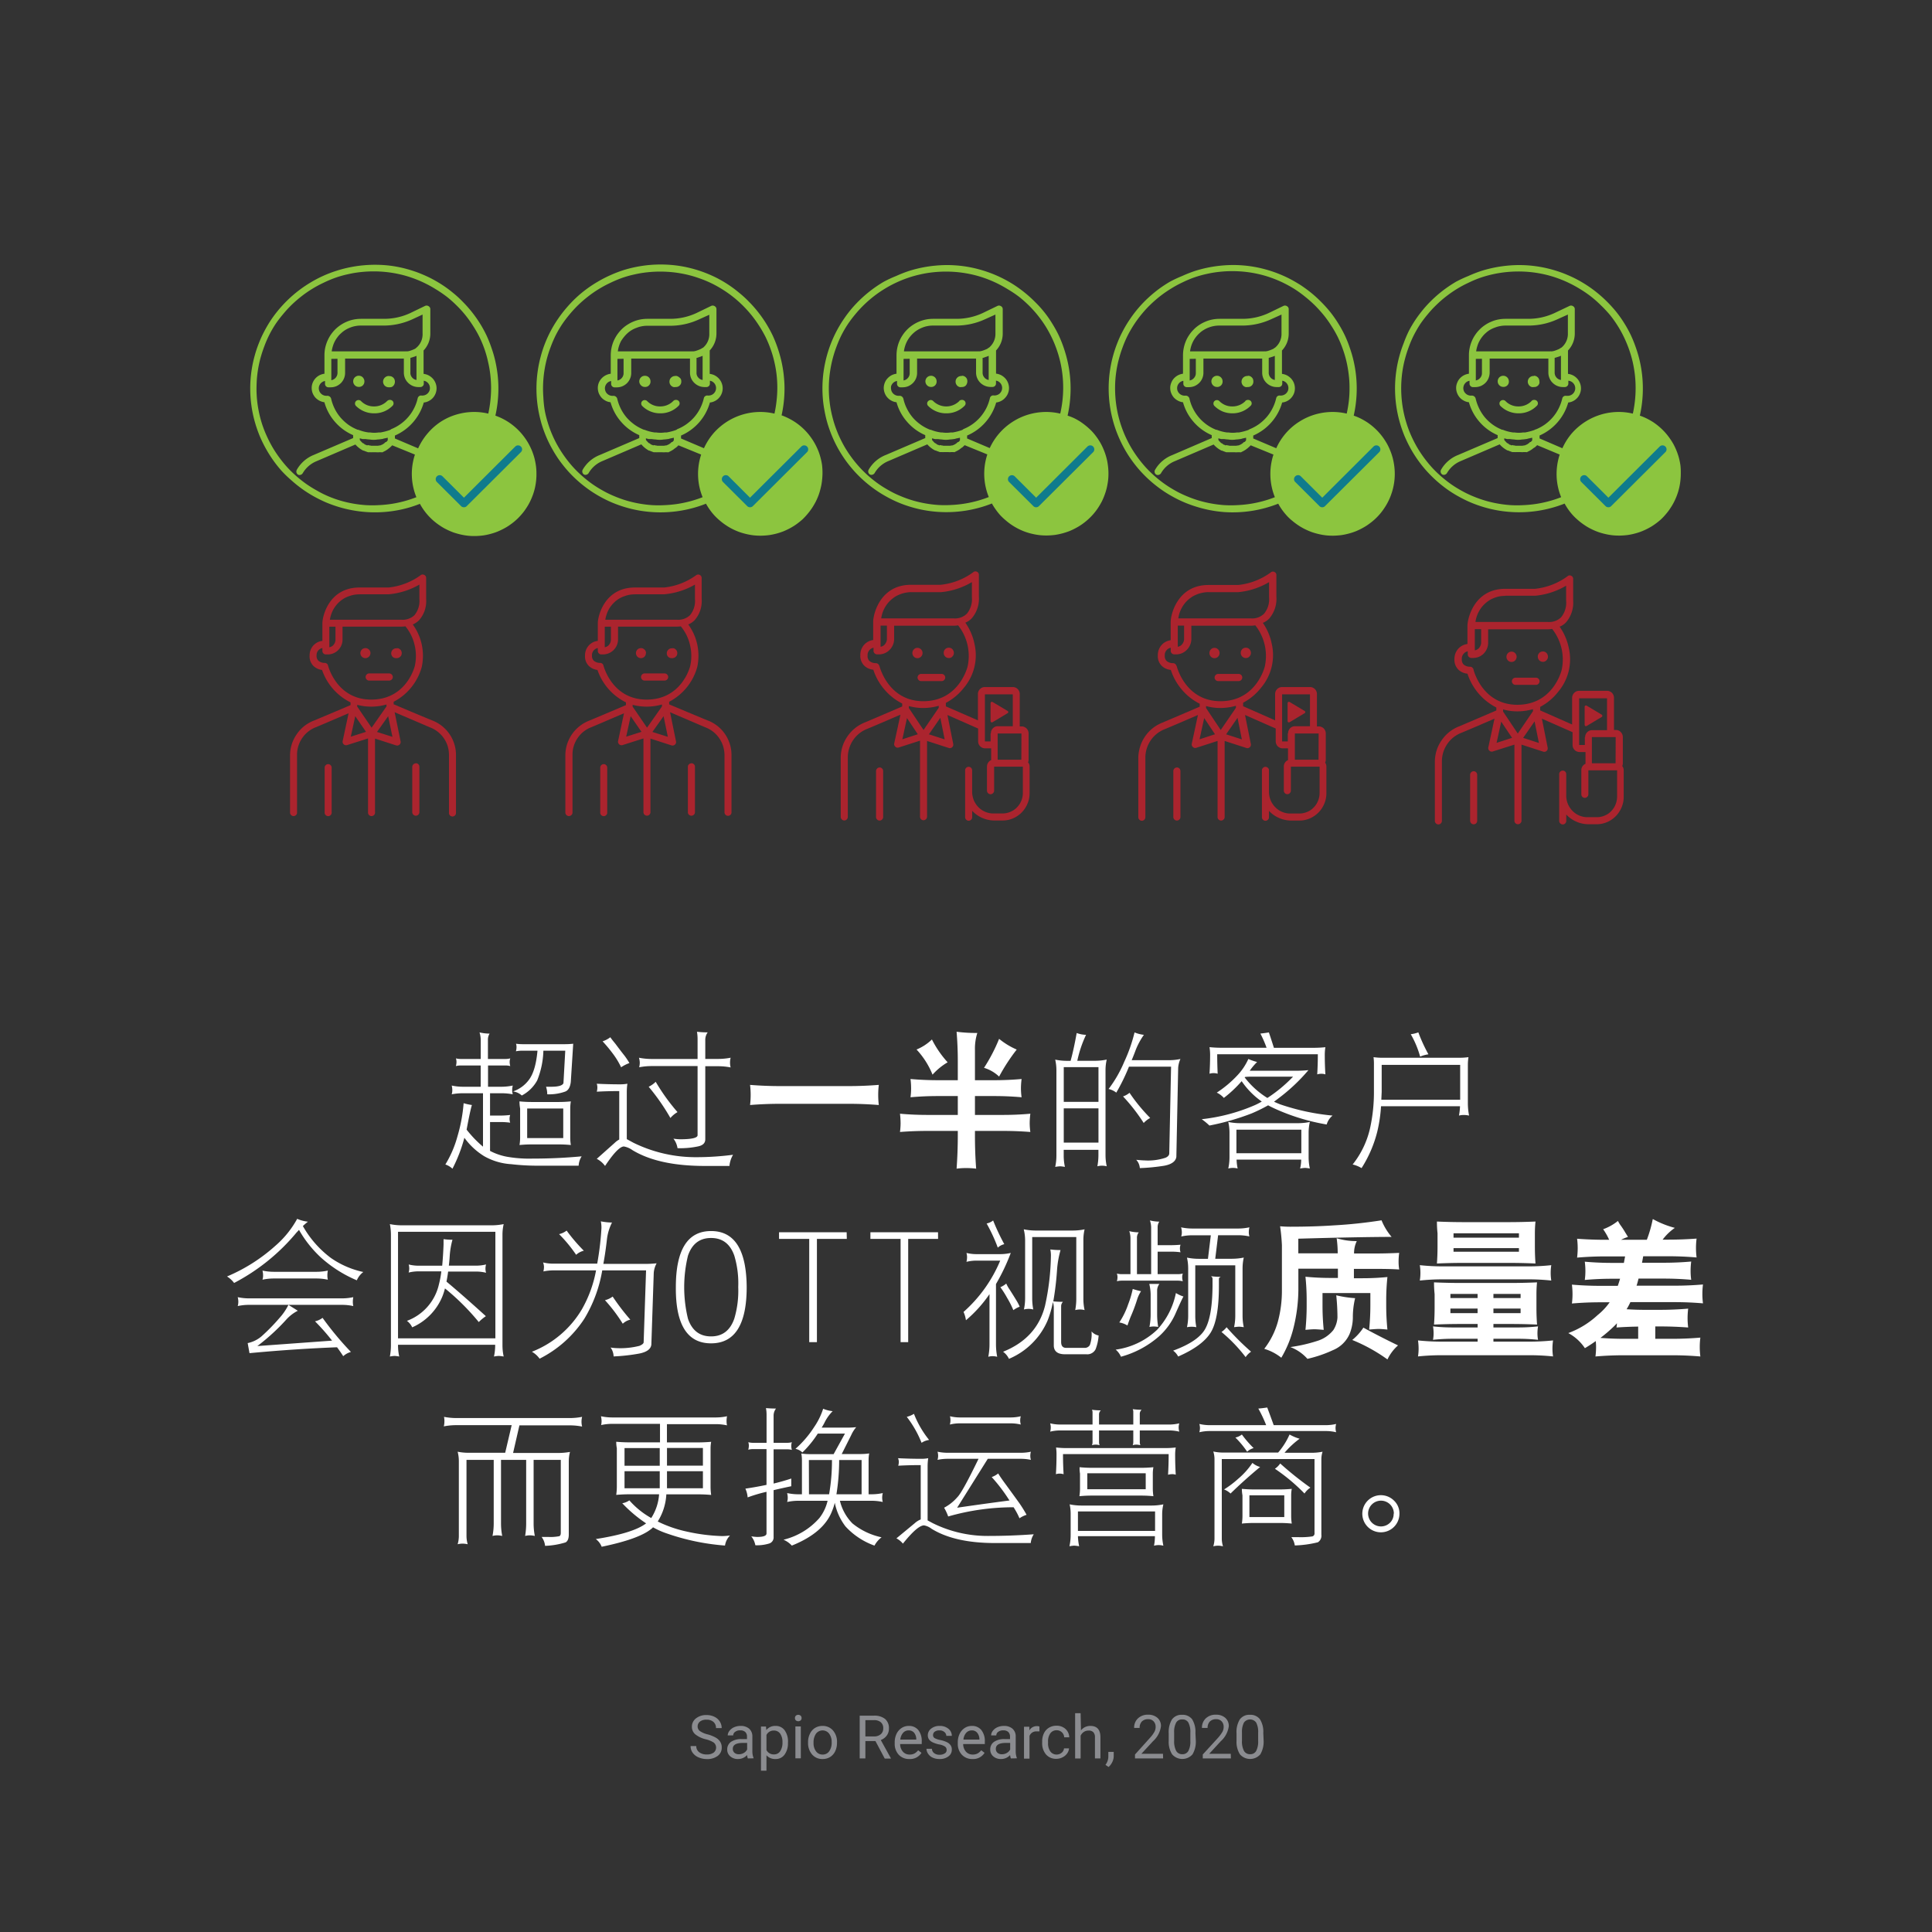 <svg id="Calque_1" data-name="Calque 1" xmlns="http://www.w3.org/2000/svg" viewBox="0 0 384 384"><rect x="0" y="0" width="384" height="384" fill="#333333" stroke="none"/><defs><style>.cls-1{fill:#fff;}.cls-2{isolation:isolate;opacity:0.65;}.cls-3{fill:#babcc2;}.cls-4{fill:#8cc53f;}.cls-5{fill:#0f7b8d;}.cls-6{fill:#ab242e;}</style></defs><path class="cls-1" d="M90.62,210.36a3.59,3.59,0,0,0,.93.12h4v-3.75a5.19,5.19,0,0,0-.24-1.53,9.24,9.24,0,0,0,2,.24,2.24,2.24,0,0,0-.33,1.29v3.75h3.51a3.83,3.83,0,0,0,.93-.12,2.27,2.27,0,0,0-.12.72,2.94,2.94,0,0,0,.12.81,3.83,3.83,0,0,0-.93-.12H97V216h2.67a10.9,10.9,0,0,0,2.25-.24,3.59,3.59,0,0,0-.12.93,2.74,2.74,0,0,0,.12.81,12.4,12.4,0,0,0-2.25-.21H97.4v4.44h2a18,18,0,0,0,2-.12,2.46,2.46,0,0,0-.12.72,2.55,2.55,0,0,0,.12.81,12.69,12.69,0,0,0-2-.12h-2v5.73h0a11.83,11.83,0,0,0,3.78,1.23,25.63,25.63,0,0,0,4.68.3q5,0,9.75-.45a3.79,3.79,0,0,0-.6,1.86h-8.19a45.68,45.68,0,0,1-5.22-.3,12.36,12.36,0,0,1-5.37-1.59,13.71,13.71,0,0,1-3.93-3.66,30.05,30.05,0,0,1-2.37,6.15,3.83,3.83,0,0,0-1.41-.84,21.59,21.59,0,0,0,2.4-5.58,31.84,31.84,0,0,0,1.23-6.6,10.84,10.84,0,0,0,1.65.36q-.3.87-1,4.59l-.06.3A22.28,22.28,0,0,0,96,227.91V217.29H92a11.92,11.92,0,0,0-2.22.21,2.74,2.74,0,0,0,.12-.81,3.59,3.59,0,0,0-.12-.93A10.48,10.48,0,0,0,92,216h3.54v-4.23h-4a3.59,3.59,0,0,0-.93.12,2.94,2.94,0,0,0,.12-.81A2.27,2.27,0,0,0,90.62,210.36Zm11.94-2.91a9.54,9.54,0,0,0,1.29.09h8.43a14.93,14.93,0,0,0,1.65-.09q-.06,1-.48,7.59-.18,1.56-1.11,1.92a9.5,9.5,0,0,1-3.57.54,4.9,4.9,0,0,0-.24-1.5h1q2.19,0,2.46-.72l.36-6.45H108a16.83,16.83,0,0,1-1.23,5.91,7.38,7.38,0,0,1-3.06,3,3.21,3.21,0,0,0-1.74-.81,6.58,6.58,0,0,0,3.18-2.34q1.32-1.77,1.68-5.76h-3a7.2,7.2,0,0,0-1.29.12,2.74,2.74,0,0,0,.12-.81A2,2,0,0,0,102.56,207.45Zm.69,11.46q1.23.12,2.49.12H111q1.23,0,2.46-.12a8.57,8.57,0,0,0-.12,1.41v5.76a9.48,9.48,0,0,0,.12,1.5q-1.23-.12-2.46-.12h-5.25q-1.26,0-2.49.12a9.48,9.48,0,0,0,.12-1.5v-5.76A8.21,8.21,0,0,1,103.25,218.91Zm8.7,7.29v-5.88h-7.17v5.88Z"/><path class="cls-1" d="M118.61,215.4q2.34.12,4.68.12a8.21,8.21,0,0,0,1.41-.12,11.24,11.24,0,0,0-.12,1.65v9.36l1.32.72A28.06,28.06,0,0,0,138.41,230a56.47,56.47,0,0,0,7.29-.48,5.37,5.37,0,0,0-.72,2.22h-4.92q-9.18,0-14.37-3.15a4.18,4.18,0,0,0-1.68-.72q-1.17,0-3.75,3.87a4.67,4.67,0,0,0-1.65-1.41l3.57-3.18a3.93,3.93,0,0,1,.9-.66v-9.63q-2.25,0-4.47.12a2.94,2.94,0,0,0,.12-.81A2.27,2.27,0,0,0,118.61,215.4Zm2.7-9.24q.27.42,1,1.29,1,1.35,1.86,2.43a15.32,15.32,0,0,1,.93,1.41,7.48,7.48,0,0,0-1.65.84,15.33,15.33,0,0,0-1.68-2.76,28.79,28.79,0,0,0-2-2.4A5.24,5.24,0,0,0,121.31,206.16Zm5.73,4.08a12.82,12.82,0,0,0,2.46.24h9.15v-4a8.57,8.57,0,0,0-.12-1.41,17.74,17.74,0,0,0,2.13.12,2.53,2.53,0,0,0-.48,1.53v3.75h2.58a12.82,12.82,0,0,0,2.46-.24,4,4,0,0,0-.12,1,3.83,3.83,0,0,0,.12.93,12.82,12.82,0,0,0-2.46-.24h-2.58v14.52q0,1.11-1.41,1.41a17.24,17.24,0,0,1-4.11.36,4,4,0,0,0-.81-1.89,12,12,0,0,0,1.29.12q3.51,0,3.51-.81V211.89H129.5a12.82,12.82,0,0,0-2.46.24,3.83,3.83,0,0,0,.12-.93A4,4,0,0,0,127,210.24Zm3.3,4.8a40.06,40.06,0,0,0,4.32,6,5.28,5.28,0,0,0-1.41,1.17,42.35,42.35,0,0,0-4.32-6.21A5.18,5.18,0,0,0,130.34,215Z"/><path class="cls-1" d="M214,205.32a5.9,5.9,0,0,0,1.86.36,23.4,23.4,0,0,0-1.74,5.16h3.51a11.62,11.62,0,0,0,2.34-.24,9.4,9.4,0,0,0-.24,2.1v16.89a10.48,10.48,0,0,0,.24,2.22,3.66,3.66,0,0,0-1.86,0,11.92,11.92,0,0,0,.21-2.22v-1.05h-6.9v1.17a10.48,10.48,0,0,0,.24,2.22,7.56,7.56,0,0,0-.93-.12,7.36,7.36,0,0,0-1,.12,10.48,10.48,0,0,0,.24-2.22v-17a9.4,9.4,0,0,0-.24-2.1,11.62,11.62,0,0,0,2.34.24h.72Q213.41,208.62,214,205.32ZM211.43,219h6.9v-6.9h-6.9Zm0,8.1h6.9v-6.81h-6.9ZM225.5,205.2a6.68,6.68,0,0,0,1.86.48,14.25,14.25,0,0,0-1.59,2.91q-.42,1.14-.84,2.13h7.47a10.48,10.48,0,0,0,2.22-.24,5.11,5.11,0,0,0-.45,1.77l-.36,17.7q-.21,1.32-2.37,1.74a39.15,39.15,0,0,1-4.89.48,2.65,2.65,0,0,0-.72-1.65q1.2.12,1.65.12a10.92,10.92,0,0,0,4.2-.54q.72-.33.72-.87l.36-17.22h-8.37a39,39,0,0,1-2.52,5.16,3.72,3.72,0,0,0-1.53-.72,24.76,24.76,0,0,0,3.12-5.43A30.92,30.92,0,0,0,225.5,205.2Zm-1,12a34,34,0,0,0,4.11,5,5.05,5.05,0,0,0-1.29,1,36.27,36.27,0,0,0-4.11-5.28A4,4,0,0,0,224.54,217.17Z"/><path class="cls-1" d="M248.12,210.48a10.92,10.92,0,0,0,1.74.6,11.7,11.7,0,0,0-1.32,1.53l-.15.21h9.21q1.23,0,2.46-.12a36.16,36.16,0,0,1-6,5.64q-.42.33-.84.63.63.3,1.26.54a45.06,45.06,0,0,0,10.38,2.22,3.51,3.51,0,0,0-1.17,1.77,41.29,41.29,0,0,1-10.38-3.18q-.66-.3-1.26-.63a31.77,31.77,0,0,1-3.3,1.62,49.38,49.38,0,0,1-8.37,2.4,13.13,13.13,0,0,0-1.53-1.26,36.27,36.27,0,0,0,10.62-2.82,13.91,13.91,0,0,0,1.32-.69,15.6,15.6,0,0,1-4-4.05,24.18,24.18,0,0,1-3.54,3.33,4.27,4.27,0,0,0-1.41-1.05,22,22,0,0,0,4.11-3.45A11.71,11.71,0,0,0,248.12,210.48Zm4.08-5.28q.48,1.41,1,3.06h7.89a22.92,22.92,0,0,0,2.34-.12,9.67,9.67,0,0,0-.12,1.53q0,1.92.12,3.87a2.79,2.79,0,0,0-1.62,0q.12-2,.12-4h-20q0,1.92.09,3.87a2.79,2.79,0,0,0-1.62,0q.12-1.89.12-3.75a9.67,9.67,0,0,0-.12-1.53,22.92,22.92,0,0,0,2.34.12h9a21.49,21.49,0,0,0-1.23-2.82Q251.3,205.35,252.2,205.2ZM244.13,223a11.62,11.62,0,0,0,2.34.24H258a11.62,11.62,0,0,0,2.34-.24,9.4,9.4,0,0,0-.24,2.1V230a10.62,10.62,0,0,0,.24,2.25,7.56,7.56,0,0,0-.93-.12,7.36,7.36,0,0,0-1,.12,7.77,7.77,0,0,0,.21-1.77H245.78a10.44,10.44,0,0,0,.21,1.77,3.66,3.66,0,0,0-1.86,0,10.62,10.62,0,0,0,.24-2.25v-4.92A9.4,9.4,0,0,0,244.13,223Zm1.62,6.21h12.9v-4.68h-12.9Zm1.62-15.09a16.83,16.83,0,0,0,4.53,4.11A28.52,28.52,0,0,0,257,214h-8.55a8,8,0,0,0-1,.06A.2.2,0,0,1,247.37,214.14Z"/><path class="cls-1" d="M273,210.12a12.72,12.72,0,0,0,1.74.12h15.36a13.38,13.38,0,0,0,1.77-.12,10.05,10.05,0,0,0-.12,1.53v7.62a12.82,12.82,0,0,0,.24,2.46,5,5,0,0,0-1.08-.12,3.83,3.83,0,0,0-.93.12,12.32,12.32,0,0,0,.21-1.86H274.49a29.09,29.09,0,0,1-.75,5.07,24.52,24.52,0,0,1-3.12,7.23,6.11,6.11,0,0,0-1.77-.72,17.91,17.91,0,0,0,3.51-7.44,33.13,33.13,0,0,0,.72-7v-5.4A10.05,10.05,0,0,0,273,210.12Zm1.59,8.46h15.63v-6.93h-15.6v5.4Q274.58,217.89,274.55,218.58Zm7.32-13.38a32.14,32.14,0,0,0,2,4.35,7.53,7.53,0,0,0-1.65.45,18.89,18.89,0,0,0-1.86-4.44A6.33,6.33,0,0,0,281.87,205.2Z"/><path class="cls-1" d="M59.07,242.25a7.15,7.15,0,0,0,2.13.57,11.93,11.93,0,0,0-1,.87A20.52,20.52,0,0,0,65.73,250a17.78,17.78,0,0,0,6.48,2.82,4.11,4.11,0,0,0-1.29,1.65,25.42,25.42,0,0,1-7.17-4.56,23,23,0,0,1-4.32-5.46q-.24.27-.48.51A40.39,40.39,0,0,1,46.53,255a5,5,0,0,0-1.41-1.29,34.25,34.25,0,0,0,9.6-6.09A19.41,19.41,0,0,0,59.07,242.25ZM47.25,257.82a10.48,10.48,0,0,0,2.22.24H68a10.48,10.48,0,0,0,2.22-.24,5,5,0,0,0-.09.93,4,4,0,0,0,.09.84,10.48,10.48,0,0,0-2.22-.24H49.47a10.48,10.48,0,0,0-2.22.24,3,3,0,0,0,.12-.84A3.83,3.83,0,0,0,47.25,257.82Zm10.08,1.53,1.86,1.17A8,8,0,0,0,57,262.17a41.41,41.41,0,0,1-5.85,5.37L66,266.46a42.22,42.22,0,0,0-3.39-3.84,3.72,3.72,0,0,0,1.5-.69,61.82,61.82,0,0,0,5.64,6.78,3.75,3.75,0,0,0-1.53.84q-.6-.93-1.23-1.77-8.52.33-17.4,1.17l-.36-2A6.18,6.18,0,0,0,52,265.59a38.77,38.77,0,0,0,3.6-3.69A11.37,11.37,0,0,0,57.33,259.35Zm-5.16-6.81a10.48,10.48,0,0,0,2.22.24h8.55a10.48,10.48,0,0,0,2.22-.24,5.2,5.2,0,0,0-.09,1,3.86,3.86,0,0,0,.09.81,10.48,10.48,0,0,0-2.22-.24H54.39a10.48,10.48,0,0,0-2.22.24,2.94,2.94,0,0,0,.12-.81A4,4,0,0,0,52.17,252.54Z"/><path class="cls-1" d="M77.49,243.3a11.62,11.62,0,0,0,2.34.24H97.74a12.06,12.06,0,0,0,2.37-.24,9.4,9.4,0,0,0-.24,2.1v22a10.48,10.48,0,0,0,.24,2.22,7.36,7.36,0,0,0-1-.12,6.73,6.73,0,0,0-.93.12,10.48,10.48,0,0,0,.24-2.22v-.12H79.11v.12a10.48,10.48,0,0,0,.24,2.22,6.73,6.73,0,0,0-.93-.12,6.73,6.73,0,0,0-.93.12,11.92,11.92,0,0,0,.21-2.22v-22A10.68,10.68,0,0,0,77.49,243.3ZM79.11,266H98.46V244.83H79.11Zm2.13-14.67a8.38,8.38,0,0,0,2,.24h4.65q.18-1.89.27-4.2v-1.08a12.52,12.52,0,0,0,1.77.12,16.27,16.27,0,0,0-.54,3.15q-.06,1.05-.18,2h5.4a8.38,8.38,0,0,0,2-.24,3,3,0,0,0-.12.84,2.94,2.94,0,0,0,.12.81,8.38,8.38,0,0,0-2-.24H89.07q-.15,1.14-.33,2,3.24,2.7,7.83,6.87a8.9,8.9,0,0,0-1.41,1.17,47.23,47.23,0,0,0-6.72-6.69,12.5,12.5,0,0,1-.51,1.59,11.45,11.45,0,0,1-6,6.15,3.36,3.36,0,0,0-1.05-1.29,10.1,10.1,0,0,0,6.36-7.26,18.68,18.68,0,0,0,.48-2.58h-4.5a8.38,8.38,0,0,0-2,.24,2.94,2.94,0,0,0,.12-.81A3,3,0,0,0,81.24,251.37Z"/><path class="cls-1" d="M107.94,250.92a8.5,8.5,0,0,0,2,.24h8.76a58.3,58.3,0,0,0,.84-7,6,6,0,0,0-.12-1.41,12.4,12.4,0,0,0,2.22.24,9.89,9.89,0,0,0-1,3.27q-.3,2.7-.72,4.95h8.37a20.64,20.64,0,0,0,2.22-.12,4.69,4.69,0,0,0-.57,1.86l-.48,14.31q-.15,1.32-2.4,1.77a36.94,36.94,0,0,1-5.1.57,3.19,3.19,0,0,0-.6-1.77,9.08,9.08,0,0,0,1.2.12,15.38,15.38,0,0,0,4.53-.45q.84-.36.84-.72l.48-14.28H119.7a27.38,27.38,0,0,1-3.57,9.63,22.91,22.91,0,0,1-8.88,7.92,4.84,4.84,0,0,0-1.53-1.38,20,20,0,0,0,9.93-8.43,24.51,24.51,0,0,0,2.82-7.74H110a9.66,9.66,0,0,0-2,.21,3.59,3.59,0,0,0,.12-.93A2.74,2.74,0,0,0,107.94,250.92Zm4.68-6.33a34.27,34.27,0,0,0,3.42,4,3.46,3.46,0,0,0-1.53.81,28.29,28.29,0,0,0-3.39-4.11A3.72,3.72,0,0,0,112.62,244.59Zm9.15,13.11a44.15,44.15,0,0,0,3.51,4.59,3.26,3.26,0,0,0-1.5.81,31.92,31.92,0,0,0-3.54-4.68A4,4,0,0,0,121.77,257.7Z"/><path class="cls-1" d="M148.41,255.81q0,11.19-7.08,11.19t-7-11.16q0-11.16,7-11.16T148.41,255.81Zm-1.68,0a19.1,19.1,0,0,0-.78-6.24q-1.23-3.51-4.62-3.51t-4.59,3.51a26.58,26.58,0,0,0,0,12.54q1.2,3.51,4.59,3.51t4.62-3.54A19.39,19.39,0,0,0,146.73,255.81Z"/><path class="cls-1" d="M168.31,246.24h-5.94v20.52h-1.53V246.24h-6v-1.32h13.44Z"/><path class="cls-1" d="M186.45,246.24h-5.94v20.52H179V246.24h-6v-1.32h13.44Z"/><path class="cls-1" d="M196.67,257.22a26.11,26.11,0,0,1-4.68,5.19,6.08,6.08,0,0,0-.48-1.65,28,28,0,0,0,7.29-10.2h-4.71a8.38,8.38,0,0,0-2,.24,3.83,3.83,0,0,0,.12-.93,3,3,0,0,0-.12-.84,8.38,8.38,0,0,0,2,.24h4.71a9.4,9.4,0,0,0,2.1-.24,40.22,40.22,0,0,1-2.94,6.18v12a12.82,12.82,0,0,0,.24,2.46,3.83,3.83,0,0,0-.93-.12,3,3,0,0,0-.84.12,12.82,12.82,0,0,0,.24-2.46Zm.72-14.64a44.68,44.68,0,0,0,2.22,4.71,2.81,2.81,0,0,0-1.29.69,33.37,33.37,0,0,0-2.22-4.8A3.09,3.09,0,0,0,197.39,242.58ZM200,255.12a7.14,7.14,0,0,0,.66,1.17q.75,1.17,1.35,2.16a9.72,9.72,0,0,1,.66,1.26,5.94,5.94,0,0,0-1.26.69,17.84,17.84,0,0,0-1.23-2.43,18.71,18.71,0,0,0-1.35-2.13A4.46,4.46,0,0,0,200,255.12Zm8.79-6.78a15.49,15.49,0,0,0,2,.12,19.59,19.59,0,0,0-.69,3.87,58.26,58.26,0,0,1-.75,6.33q1,.09,1.92.09a1.22,1.22,0,0,0-.36.84v7.14q0,1.17,1,1.17h3.63a1.15,1.15,0,0,0,1.08-.57,6.42,6.42,0,0,0,.33-2.7,2.5,2.5,0,0,0,1.41.81,9.44,9.44,0,0,1-.6,2.73,1.85,1.85,0,0,1-1.86,1h-4.23q-2.13,0-2.22-1.65V260a3.78,3.78,0,0,0-.18-1.2,20,20,0,0,1-1.05,3.66,14.44,14.44,0,0,1-7.68,7.62,3.67,3.67,0,0,0-1.17-1.41q6.72-2.7,8.34-9.15a48.89,48.89,0,0,0,1.17-10.05A6.28,6.28,0,0,0,208.76,248.34Zm-5.28-4a11.62,11.62,0,0,0,2.34.24h7.38a11.62,11.62,0,0,0,2.34-.24,9.4,9.4,0,0,0-.24,2.1v11.73a10.48,10.48,0,0,0,.24,2.22,3.66,3.66,0,0,0-1.86,0,11.92,11.92,0,0,0,.21-2.22v-12.3h-8.76v12.18a11.92,11.92,0,0,0,.21,2.22,3.66,3.66,0,0,0-1.86,0,10.48,10.48,0,0,0,.24-2.22V246.45A9.4,9.4,0,0,0,203.48,244.35Z"/><path class="cls-1" d="M233.72,257a6.57,6.57,0,0,0,1.5.69q-.39.69-1.59,3.42a13.35,13.35,0,0,1-3.27,4.5,19.08,19.08,0,0,1-7.56,4.05,3.78,3.78,0,0,0-1.05-1.41,14.86,14.86,0,0,0,8.22-3.93A15.06,15.06,0,0,0,233.72,257Zm-5.16-14.43a8.09,8.09,0,0,0,1.86.24,1.93,1.93,0,0,0-.33,1.17v3.51h2.55q.93,0,2-.09a2.18,2.18,0,0,0-.12.69,2.39,2.39,0,0,0,.12.81,13,13,0,0,0-2-.12h-2.55v4.47h4a4,4,0,0,0,1-.12,2.18,2.18,0,0,0-.12.69,3,3,0,0,0,.12.84,4,4,0,0,0-1-.12H222.92a3.83,3.83,0,0,0-.93.12,3,3,0,0,0,.12-.84,2.18,2.18,0,0,0-.12-.69,3.83,3.83,0,0,0,.93.12h1.77v-7.14a4.26,4.26,0,0,0-.24-1.41,8.22,8.22,0,0,0,1.89.24,1.74,1.74,0,0,0-.36,1.17v7.14h2.82V244A4.44,4.44,0,0,0,228.56,242.58Zm-3.42,13.62a14.83,14.83,0,0,0,1.65.45,6.71,6.71,0,0,0-.72,1.47,33.28,33.28,0,0,1-1.38,3.69q-.36.93-.6,1.65a4.56,4.56,0,0,0-1.62-.6,15.48,15.48,0,0,0,1.77-3.63A19.25,19.25,0,0,0,225.14,256.2Zm3.3-1h2a2.2,2.2,0,0,0-.45,1.41v4.68a14.59,14.59,0,0,0,.21,2.46,4.73,4.73,0,0,0-.93-.09,3.86,3.86,0,0,0-.81.09,12.82,12.82,0,0,0,.24-2.46v-4A9.53,9.53,0,0,0,228.44,255.24Zm12.3-1.53a14.75,14.75,0,0,0,1.89.12q-.36.18-.36.39v1.38q0,6.69-1.65,9.33t-6.45,4.74a3.32,3.32,0,0,0-1-1.17q5-1.83,6.39-4.35T241,255.6v-1.44A.54.54,0,0,0,240.74,253.71Zm-6-9.72a10.48,10.48,0,0,0,2.22.24h9.15a10.48,10.48,0,0,0,2.22-.24,4,4,0,0,0-.12,1,2.94,2.94,0,0,0,.12.81,10.48,10.48,0,0,0-2.22-.24h-4l-.57,4.68h3.33a11.62,11.62,0,0,0,2.34-.24,9.8,9.8,0,0,0-.24,2.13v9.48a10.48,10.48,0,0,0,.24,2.22q-.72-.09-.93-.09t-1,.09a10.48,10.48,0,0,0,.24-2.22V251.49h-7.95v10.08a11.92,11.92,0,0,0,.21,2.22,4.85,4.85,0,0,0-1.86,0,10.48,10.48,0,0,0,.24-2.22v-9.48a9.8,9.8,0,0,0-.24-2.13,11.62,11.62,0,0,0,2.34.24h1.83l.57-4.68H237a10.48,10.48,0,0,0-2.22.24,2.94,2.94,0,0,0,.12-.81A4,4,0,0,0,234.77,244Zm9,19.8a51.93,51.93,0,0,0,4.92,4.92,3.87,3.87,0,0,0-1.08,1.08,30.55,30.55,0,0,0-4.8-5A4.37,4.37,0,0,0,243.8,263.79Z"/><path class="cls-1" d="M88.25,281.61a13,13,0,0,0,2.49.24h22.5a12.82,12.82,0,0,0,2.46-.24,3.83,3.83,0,0,0-.12.93,4,4,0,0,0,.12,1,12.82,12.82,0,0,0-2.46-.24h-10l-1.26,5.49h8.94a13.73,13.73,0,0,0,2.37-.21,7.42,7.42,0,0,0-.24,1.86V305q0,1.2-.63,1.56a15.67,15.67,0,0,1-4.08.69,3.55,3.55,0,0,0-.69-1.77H109a9.11,9.11,0,0,0,2.16-.15q.3-.12.3-.66V290.16h-5.4v12.66a12.82,12.82,0,0,0,.24,2.46,4.83,4.83,0,0,0-1-.12,3.59,3.59,0,0,0-.93.12,14.59,14.59,0,0,0,.21-2.46V290.16h-5v12.66a12.82,12.82,0,0,0,.24,2.46,4.57,4.57,0,0,0-1-.12,3.83,3.83,0,0,0-.93.12,12.82,12.82,0,0,0,.24-2.46V290.16H92.72v15.12a5.78,5.78,0,0,0,.24,1.65,4.83,4.83,0,0,0-1-.12,4,4,0,0,0-1,.12,5.78,5.78,0,0,0,.24-1.65V290.4a7.42,7.42,0,0,0-.24-1.86,10.83,10.83,0,0,0,2.13.21h7.32l1.29-5.49h-11a13,13,0,0,0-2.49.24,4,4,0,0,0,.12-1A3.83,3.83,0,0,0,88.25,281.61Z"/><path class="cls-1" d="M119.45,281.49a10.48,10.48,0,0,0,2.22.24h20.61a10.48,10.48,0,0,0,2.22-.24,5.2,5.2,0,0,0-.09,1,3.86,3.86,0,0,0,.09.81,10.48,10.48,0,0,0-2.22-.24h-9.72v3.63h6.09q1.35,0,2.7-.12a7.2,7.2,0,0,0-.12,1.29v7.62a11.66,11.66,0,0,0,.12,1.65q-1.35-.12-2.7-.12h-6.21a11.26,11.26,0,0,1-1.71,5.4,24.8,24.8,0,0,0,5.76,2,36.85,36.85,0,0,0,7.08.9,14.36,14.36,0,0,0,1.53-.12,3.58,3.58,0,0,0-1,2,45.34,45.34,0,0,1-11.46-2.37,15.66,15.66,0,0,1-2.85-1.26,2.19,2.19,0,0,1-.39.36q-2.49,2-9.81,3.51a3.47,3.47,0,0,0-1.17-1.53q7.47-1.17,10-3.12l0,0a27,27,0,0,1-4.74-4,3.48,3.48,0,0,0,1.41-.57,16.37,16.37,0,0,0,4.35,3.51A10,10,0,0,0,131,297h-5.82q-1.35,0-2.7.12a11.66,11.66,0,0,0,.12-1.65v-7.62a6.88,6.88,0,0,1-.12-1.29q1.35.12,2.7.12h6V283h-9.48a10.48,10.48,0,0,0-2.22.24,3.86,3.86,0,0,0,.09-.81A5.2,5.2,0,0,0,119.45,281.49Zm4.68,9.84h7v-3.51h-7Zm7,4.47q0-.63,0-1.29v-2.1h-7v3.39Zm8.58,0v-3.39h-7.14v2.1q0,.69,0,1.29Zm-7.14-8v3.51h7.14v-3.51Z"/><path class="cls-1" d="M148.73,286.65a3.83,3.83,0,0,0,.93.12h2.7v-5.61a6.88,6.88,0,0,0-.12-1.29q1,.09,2,.09a2.27,2.27,0,0,0-.48,1.41v5.4h2.7a3.59,3.59,0,0,0,.93-.12,2.27,2.27,0,0,0-.12.72,2.94,2.94,0,0,0,.12.81,3.59,3.59,0,0,0-.93-.12h-2.7v6.81q1.86-.45,3.51-1v1.53q-2,.42-3.51.78v9.3a1.26,1.26,0,0,1-.93,1.32,8.16,8.16,0,0,1-2.7.33,3.91,3.91,0,0,0-.81-1.77,9.78,9.78,0,0,0,1.17.12q1.86,0,1.86-.69v-8.28a29.38,29.38,0,0,0-3.75,1.11,5.08,5.08,0,0,0-.45-1.74q2.22-.33,4.2-.75v-7.11h-2.7a3.83,3.83,0,0,0-.93.12,2.94,2.94,0,0,0,.12-.81A2.27,2.27,0,0,0,148.73,286.65ZM163.61,280a6.63,6.63,0,0,0,1.89.48,8.38,8.38,0,0,0-1.65,2.34q-.27.51-.54.93h5.22a14.93,14.93,0,0,0,1.65-.09,6.6,6.6,0,0,0-1,1.59L167.3,289h3.81a11.24,11.24,0,0,0,1.65-.12,7.2,7.2,0,0,0-.12,1.29V297h.6a10.48,10.48,0,0,0,2.22-.24,3.83,3.83,0,0,0-.12.93,3,3,0,0,0,.12.84,10.48,10.48,0,0,0-2.22-.24h-6.3a9.57,9.57,0,0,0,2.49,4.5,13.6,13.6,0,0,0,5.79,2.76,5,5,0,0,0-1.41,1.65,14.31,14.31,0,0,1-5.76-3.81,11.36,11.36,0,0,1-2.13-4.71,10.66,10.66,0,0,1-.54,1.65q-1.65,4.32-8,6.87a4.86,4.86,0,0,0-1.65-1.17,13.83,13.83,0,0,0,7.14-4.32,8.79,8.79,0,0,0,1.62-3.42h-5.82a10.48,10.48,0,0,0-2.22.24,3,3,0,0,0,.12-.84,3.83,3.83,0,0,0-.12-.93,10.48,10.48,0,0,0,2.22.24h.72v-6.81a7.2,7.2,0,0,0-.12-1.29,11,11,0,0,0,1.62.12h4.8l2.25-4.08h-5.4a21,21,0,0,1-3.06,3.75,2.72,2.72,0,0,0-1.38-.72,20.52,20.52,0,0,0,3.69-4.29A14,14,0,0,0,163.61,280Zm-2.82,17h4a38.71,38.71,0,0,0,.57-6.81h-4.59Zm6-6.81a43.21,43.21,0,0,1-.54,6.81h5v-6.81Z"/><path class="cls-1" d="M178.49,289.83q2.34.12,4.71.12a7.2,7.2,0,0,0,1.29-.12,11,11,0,0,0-.12,1.62v10.74l1,.54a24.47,24.47,0,0,0,11.1,2.55q4.47,0,9-.33a3.87,3.87,0,0,0-.6,1.74h-7.14q-8,0-12.6-2.85a3.36,3.36,0,0,0-1.47-.66q-1.29,0-4.2,3.63a4.09,4.09,0,0,0-1.29-1.05l3.63-3A4,4,0,0,1,183,302v-10.8q-2.22,0-4.47.12a2.74,2.74,0,0,0,.12-.81A2,2,0,0,0,178.49,289.83Zm3.18-8.79a19.38,19.38,0,0,0,3,5.16,3.43,3.43,0,0,0-1.5.57,21.15,21.15,0,0,0-2.94-5.16A4.86,4.86,0,0,0,181.67,281Zm4.68,7.5a9.52,9.52,0,0,0,2,.21h14.55a9.52,9.52,0,0,0,2-.21,2.79,2.79,0,0,0,0,1.62,9.52,9.52,0,0,0-2-.21h-6.57l-6.09,9.72q5.13-.75,10.41-1.44-.27-.39-.54-.81a33.26,33.26,0,0,0-3-3.84,4.63,4.63,0,0,0,1.29-.72q.42.72,1.44,2.1,1.56,2.13,2.79,3.84a26.56,26.56,0,0,1,1.41,2.28,5.16,5.16,0,0,0-1.41.69,14.7,14.7,0,0,0-1.17-2.19,47,47,0,0,0-13,1.83,10.24,10.24,0,0,0-.81-1.74,9.13,9.13,0,0,0,2.64-2.1q1-1,4.2-7.62h-6.15a9.52,9.52,0,0,0-2,.21,2.79,2.79,0,0,0,0-1.62Zm2.46-7.05a8.38,8.38,0,0,0,2,.24h10.08a8.5,8.5,0,0,0,2-.24,3,3,0,0,0-.12.84,2.94,2.94,0,0,0,.12.81,8.5,8.5,0,0,0-2-.24H190.79a8.38,8.38,0,0,0-2,.24,2.94,2.94,0,0,0,.12-.81A3,3,0,0,0,188.81,281.49Z"/><path class="cls-1" d="M208.73,282.9a8.5,8.5,0,0,0,2,.24h6.42v-2.46a1.07,1.07,0,0,0-.12-.48,12.94,12.94,0,0,0,1.77.12,1.12,1.12,0,0,0-.36.72v2.1h6.81v-2.58a1.07,1.07,0,0,0-.12-.48,12.52,12.52,0,0,0,1.77.12,1.12,1.12,0,0,0-.36.72v2.22h5.85a8.76,8.76,0,0,0,2-.24,2.94,2.94,0,0,0-.12.81,3,3,0,0,0,.12.84,8.76,8.76,0,0,0-2-.24h-5.85v2.34a1.61,1.61,0,0,0,.12.6,3,3,0,0,0-.84-.12,2.18,2.18,0,0,0-.69.12,1.61,1.61,0,0,0,.12-.6v-2.34h-6.81v2.34a1.61,1.61,0,0,0,.12.6,2.74,2.74,0,0,0-.81-.12,2.27,2.27,0,0,0-.72.12,1.61,1.61,0,0,0,.12-.6v-2.34h-6.42a8.5,8.5,0,0,0-2,.24,3,3,0,0,0,.12-.84A2.94,2.94,0,0,0,208.73,282.9Zm1.17,4.8a18.48,18.48,0,0,0,2.1.12h19.59a18.48,18.48,0,0,0,2.1-.12,8.57,8.57,0,0,0-.12,1.41q0,2,.12,4A2.18,2.18,0,0,0,233,293a3,3,0,0,0-.84.12q.12-2,.12-4.11h-21q0,2,.12,4a2.94,2.94,0,0,0-.81-.12,2.27,2.27,0,0,0-.72.12q.12-1.86.12-3.75A10.05,10.05,0,0,0,209.9,287.7ZM212.6,299a11.62,11.62,0,0,0,2.34.24h13.95a11.62,11.62,0,0,0,2.34-.24,8.5,8.5,0,0,0-.24,2v4a10.48,10.48,0,0,0,.24,2.22,3.66,3.66,0,0,0-1.86,0,10.24,10.24,0,0,0,.18-1.89h-15.3a10.84,10.84,0,0,0,.24,2,7.36,7.36,0,0,0-1-.12,6.73,6.73,0,0,0-.93.12,10.62,10.62,0,0,0,.24-2.25V301A8.5,8.5,0,0,0,212.6,299Zm1.65,5.28h15.33v-3.87H214.25Zm.33-12.66q1.23.12,2.46.12h9.75q1.23,0,2.46-.12a7.2,7.2,0,0,0-.12,1.29v2.94a10.05,10.05,0,0,0,.12,1.53q-1.23-.12-2.46-.12H217q-1.23,0-2.46.12a10.05,10.05,0,0,0,.12-1.53v-2.94A6.88,6.88,0,0,1,214.58,291.57ZM227.72,296v-3.18H216.11V296Z"/><path class="cls-1" d="M251.87,279.75q.6,1.59,1.29,3.51h10.41a8.76,8.76,0,0,0,2-.24,2.94,2.94,0,0,0-.12.81,3,3,0,0,0,.12.84,8.76,8.76,0,0,0-2-.24H240.38a8.76,8.76,0,0,0-2,.24,3,3,0,0,0,.12-.84,2.94,2.94,0,0,0-.12-.81,8.76,8.76,0,0,0,2,.24h11.28a25.87,25.87,0,0,0-1.56-3.3Q250.94,279.9,251.87,279.75Zm4.44,5.37a9.31,9.31,0,0,0,2,.84,17.46,17.46,0,0,0-3,2.79h5.43a10.83,10.83,0,0,0,2.13-.21,4.9,4.9,0,0,0-.24,1.5v15a1.53,1.53,0,0,1-.69,1.5,21.33,21.33,0,0,1-4.59.63,3.5,3.5,0,0,0-.69-1.65H258a15.52,15.52,0,0,0,2.85-.15.6.6,0,0,0,.42-.66V290H242.84v15.81a5.19,5.19,0,0,0,.24,1.53,4,4,0,0,0-1-.12,3.83,3.83,0,0,0-.93.12,5.19,5.19,0,0,0,.24-1.53V290a4.9,4.9,0,0,0-.24-1.5,9.66,9.66,0,0,0,2,.21h10.89A14.42,14.42,0,0,0,256.31,285.12Zm-7.38,5.64a3.85,3.85,0,0,0,1.53.81q-3.18,2.64-5.88,5.28a3.83,3.83,0,0,0-1.29-.81,19.32,19.32,0,0,0,2.82-2.13A15.08,15.08,0,0,0,248.93,290.76Zm-2.1-5.64a21.37,21.37,0,0,0,2.34,2.7,3.09,3.09,0,0,0-1.29.72,17.89,17.89,0,0,0-2.34-2.82A3.09,3.09,0,0,0,246.83,285.12Zm0,10.8q1.23.12,2.46.12h5q1.23,0,2.46-.12a6.88,6.88,0,0,0-.12,1.29v4.08a9.67,9.67,0,0,0,.12,1.53q-1.23-.12-2.46-.12h-5q-1.23,0-2.46.12a9.67,9.67,0,0,0,.12-1.53v-4.08A7.2,7.2,0,0,1,246.83,295.92Zm8.43,5.61v-4.32h-6.93v4.32Zm-.81-10.65a68.06,68.06,0,0,0,6,4.8,4,4,0,0,0-1.17,1.17,36.9,36.9,0,0,0-5.88-4.92A4.14,4.14,0,0,0,254.45,290.88Z"/><path class="cls-1" d="M278.15,300.84a3.69,3.69,0,1,1-1.08-2.58A3.46,3.46,0,0,1,278.15,300.84Zm-1.11,0a2.56,2.56,0,1,0-.75,1.8A2.45,2.45,0,0,0,277,300.84Z"/><g class="cls-2"><path class="cls-3" d="M140.29,345.7a5.3,5.3,0,0,1-2.11-1,1.94,1.94,0,0,1-.66-1.49,2.07,2.07,0,0,1,.81-1.67,3.22,3.22,0,0,1,2.1-.66,3.44,3.44,0,0,1,1.56.34,2.59,2.59,0,0,1,1.07.94,2.41,2.41,0,0,1,.38,1.31h-1.13a1.55,1.55,0,0,0-.5-1.22,2,2,0,0,0-1.38-.45,2,2,0,0,0-1.3.37,1.22,1.22,0,0,0-.47,1,1.12,1.12,0,0,0,.44.88,4.43,4.43,0,0,0,1.51.66,7,7,0,0,1,1.66.66,2.5,2.5,0,0,1,.89.84,2.09,2.09,0,0,1,.29,1.13,2,2,0,0,1-.8,1.66,3.44,3.44,0,0,1-2.17.63,4.11,4.11,0,0,1-1.64-.34,2.73,2.73,0,0,1-1.17-.92,2.23,2.23,0,0,1-.41-1.33h1.13a1.48,1.48,0,0,0,.57,1.22,2.39,2.39,0,0,0,1.52.45,2.17,2.17,0,0,0,1.37-.37,1.28,1.28,0,0,0,0-2A5.16,5.16,0,0,0,140.29,345.7Z"/><path class="cls-3" d="M148.64,349.5a2.39,2.39,0,0,1-.15-.67,2.42,2.42,0,0,1-1.81.79,2.24,2.24,0,0,1-1.53-.53,1.7,1.7,0,0,1-.61-1.35,1.81,1.81,0,0,1,.76-1.54,3.59,3.59,0,0,1,2.12-.54h1.05v-.5a1.22,1.22,0,0,0-.34-.91,1.39,1.39,0,0,0-1-.33,1.53,1.53,0,0,0-1,.29.84.84,0,0,0-.4.71h-1.09A1.54,1.54,0,0,1,145,344a2.31,2.31,0,0,1,.91-.7,3.13,3.13,0,0,1,1.27-.26,2.54,2.54,0,0,1,1.72.55,2,2,0,0,1,.64,1.51V348a3.56,3.56,0,0,0,.23,1.39v.09Zm-1.8-.83a1.88,1.88,0,0,0,1-.26,1.62,1.62,0,0,0,.66-.69v-1.3h-.85c-1.33,0-2,.39-2,1.17a1,1,0,0,0,.34.8A1.3,1.3,0,0,0,146.84,348.67Z"/><path class="cls-3" d="M156.61,346.4a3.79,3.79,0,0,1-.66,2.33,2.13,2.13,0,0,1-1.8.89,2.31,2.31,0,0,1-1.81-.74v3.06h-1.09v-8.78h1l.06.7a2.24,2.24,0,0,1,1.84-.82,2.16,2.16,0,0,1,1.8.86,3.83,3.83,0,0,1,.67,2.4Zm-1.09-.12a2.86,2.86,0,0,0-.45-1.7,1.49,1.49,0,0,0-1.26-.62,1.58,1.58,0,0,0-1.47.88v3a1.6,1.6,0,0,0,1.49.86,1.42,1.42,0,0,0,1.23-.62A3,3,0,0,0,155.52,346.28Z"/><path class="cls-3" d="M158,341.48a.69.69,0,0,1,.16-.45.73.73,0,0,1,1,0,.64.64,0,0,1,.16.45.63.63,0,0,1-.16.44.76.76,0,0,1-1,0A.68.68,0,0,1,158,341.48Zm1.17,8h-1.08v-6.34h1.08Z"/><path class="cls-3" d="M160.61,346.27a3.63,3.63,0,0,1,.37-1.67,2.66,2.66,0,0,1,1-1.15,2.75,2.75,0,0,1,1.49-.41,2.66,2.66,0,0,1,2.09.9,3.41,3.41,0,0,1,.8,2.38v.08a3.85,3.85,0,0,1-.35,1.66,2.78,2.78,0,0,1-1,1.15,2.82,2.82,0,0,1-1.51.41,2.66,2.66,0,0,1-2.09-.9,3.45,3.45,0,0,1-.8-2.37Zm1.09.13a2.67,2.67,0,0,0,.49,1.69,1.56,1.56,0,0,0,1.31.64,1.53,1.53,0,0,0,1.31-.65,2.91,2.91,0,0,0,.49-1.81,2.72,2.72,0,0,0-.5-1.69,1.64,1.64,0,0,0-2.61,0A3,3,0,0,0,161.7,346.4Z"/><path class="cls-3" d="M174,346.05h-2v3.45h-1.13V341h2.82a3.4,3.4,0,0,1,2.22.65,2.37,2.37,0,0,1,.77,1.92,2.24,2.24,0,0,1-.43,1.38,2.52,2.52,0,0,1-1.19.89l2,3.62v.07h-1.21Zm-2-.92h1.73a2,2,0,0,0,1.33-.44,1.44,1.44,0,0,0,.49-1.16,1.51,1.51,0,0,0-.47-1.21,2,2,0,0,0-1.36-.43H172Z"/><path class="cls-3" d="M180.73,349.62a2.79,2.79,0,0,1-2.1-.85,3.17,3.17,0,0,1-.8-2.26v-.2a3.85,3.85,0,0,1,.36-1.69,2.83,2.83,0,0,1,1-1.16,2.56,2.56,0,0,1,1.41-.42,2.36,2.36,0,0,1,1.92.82,3.5,3.5,0,0,1,.68,2.33v.45h-4.29a2.29,2.29,0,0,0,.55,1.52,1.72,1.72,0,0,0,1.33.57,1.93,1.93,0,0,0,1-.23,2.58,2.58,0,0,0,.7-.62l.66.51A2.66,2.66,0,0,1,180.73,349.62Zm-.13-5.69a1.43,1.43,0,0,0-1.1.48,2.39,2.39,0,0,0-.56,1.34h3.18v-.08a2.08,2.08,0,0,0-.44-1.28A1.36,1.36,0,0,0,180.6,343.93Z"/><path class="cls-3" d="M188.15,347.82a.8.8,0,0,0-.33-.68,3,3,0,0,0-1.16-.42,5.32,5.32,0,0,1-1.3-.43,1.86,1.86,0,0,1-.72-.58,1.45,1.45,0,0,1-.23-.81,1.65,1.65,0,0,1,.66-1.32,2.58,2.58,0,0,1,1.69-.54,2.63,2.63,0,0,1,1.74.56,1.77,1.77,0,0,1,.68,1.42h-1.09a1,1,0,0,0-.38-.76,1.39,1.39,0,0,0-1-.33,1.49,1.49,0,0,0-.93.26.82.82,0,0,0-.33.68.66.66,0,0,0,.31.59,3.79,3.79,0,0,0,1.12.38,5.57,5.57,0,0,1,1.31.43,1.88,1.88,0,0,1,.75.61,1.48,1.48,0,0,1,.24.86,1.59,1.59,0,0,1-.68,1.36,2.79,2.79,0,0,1-1.76.52,3.19,3.19,0,0,1-1.35-.27,2.13,2.13,0,0,1-.91-.76,1.82,1.82,0,0,1-.34-1h1.09a1.09,1.09,0,0,0,.44.86,1.64,1.64,0,0,0,1.07.32,1.73,1.73,0,0,0,1-.25A.74.74,0,0,0,188.15,347.82Z"/><path class="cls-3" d="M193.28,349.62a2.79,2.79,0,0,1-2.1-.85,3.13,3.13,0,0,1-.81-2.26v-.2a3.85,3.85,0,0,1,.36-1.69,2.86,2.86,0,0,1,1-1.16,2.52,2.52,0,0,1,1.4-.42,2.34,2.34,0,0,1,1.92.82,3.5,3.5,0,0,1,.69,2.33v.45h-4.3a2.29,2.29,0,0,0,.55,1.52,1.75,1.75,0,0,0,1.34.57,2,2,0,0,0,1-.23,2.74,2.74,0,0,0,.7-.62l.66.51A2.66,2.66,0,0,1,193.28,349.62Zm-.14-5.69a1.46,1.46,0,0,0-1.1.48,2.32,2.32,0,0,0-.55,1.34h3.18v-.08a2.09,2.09,0,0,0-.45-1.28A1.33,1.33,0,0,0,193.14,343.93Z"/><path class="cls-3" d="M200.92,349.5a2.08,2.08,0,0,1-.15-.67,2.42,2.42,0,0,1-1.81.79,2.27,2.27,0,0,1-1.54-.53,1.73,1.73,0,0,1-.6-1.35,1.79,1.79,0,0,1,.76-1.54,3.56,3.56,0,0,1,2.11-.54h1.06v-.5a1.26,1.26,0,0,0-.34-.91,1.39,1.39,0,0,0-1-.33,1.58,1.58,0,0,0-1,.29.86.86,0,0,0-.39.71H197a1.48,1.48,0,0,1,.34-.92,2.31,2.31,0,0,1,.91-.7,3.13,3.13,0,0,1,1.27-.26,2.55,2.55,0,0,1,1.72.55,2,2,0,0,1,.64,1.51V348a3.78,3.78,0,0,0,.22,1.39v.09Zm-1.8-.83a1.88,1.88,0,0,0,1-.26,1.62,1.62,0,0,0,.66-.69v-1.3h-.85c-1.33,0-2,.39-2,1.17a1,1,0,0,0,.34.8A1.28,1.28,0,0,0,199.12,348.67Z"/><path class="cls-3" d="M206.6,344.13a4.56,4.56,0,0,0-.54,0,1.41,1.41,0,0,0-1.44.91v4.5h-1.09v-6.34h1.06v.73a1.71,1.71,0,0,1,1.52-.85,1.19,1.19,0,0,1,.48.08Z"/><path class="cls-3" d="M210,348.73a1.54,1.54,0,0,0,1-.35,1.23,1.23,0,0,0,.48-.88h1a2,2,0,0,1-.37,1,2.42,2.42,0,0,1-.92.78,2.66,2.66,0,0,1-1.23.3,2.61,2.61,0,0,1-2.06-.87,3.42,3.42,0,0,1-.76-2.36v-.18a3.77,3.77,0,0,1,.34-1.65,2.66,2.66,0,0,1,1-1.12A2.86,2.86,0,0,1,210,343a2.56,2.56,0,0,1,1.77.64,2.29,2.29,0,0,1,.75,1.66h-1a1.48,1.48,0,0,0-.47-1,1.46,1.46,0,0,0-1-.4,1.51,1.51,0,0,0-1.28.6,2.73,2.73,0,0,0-.46,1.72v.2a2.74,2.74,0,0,0,.45,1.69A1.52,1.52,0,0,0,210,348.73Z"/><path class="cls-3" d="M214.85,343.93a2.3,2.3,0,0,1,1.87-.89c1.34,0,2,.76,2,2.27v4.19h-1.09v-4.2a1.42,1.42,0,0,0-.31-1,1.24,1.24,0,0,0-1-.33,1.59,1.59,0,0,0-.92.28,1.86,1.86,0,0,0-.62.74v4.52h-1.09v-9h1.09Z"/><path class="cls-3" d="M220.34,351.2l-.62-.42a2.76,2.76,0,0,0,.57-1.58v-1h1.07v.85a2.7,2.7,0,0,1-.29,1.18A3,3,0,0,1,220.34,351.2Z"/><path class="cls-3" d="M231.18,349.5h-5.59v-.78l2.95-3.28a6.66,6.66,0,0,0,.9-1.21,2,2,0,0,0,.25-1,1.54,1.54,0,0,0-.4-1.1,1.4,1.4,0,0,0-1.08-.43,1.71,1.71,0,0,0-1.26.46,1.81,1.81,0,0,0-.44,1.28h-1.09a2.49,2.49,0,0,1,.76-1.9,2.79,2.79,0,0,1,2-.73,2.69,2.69,0,0,1,1.88.63,2.12,2.12,0,0,1,.69,1.66,4.87,4.87,0,0,1-1.6,3l-2.29,2.48h4.29Z"/><path class="cls-3" d="M237.67,345.86a4.91,4.91,0,0,1-.65,2.83,2.69,2.69,0,0,1-4.05,0,4.62,4.62,0,0,1-.68-2.7v-1.45a4.87,4.87,0,0,1,.65-2.79,2.33,2.33,0,0,1,2-.92,2.38,2.38,0,0,1,2,.88,4.72,4.72,0,0,1,.66,2.73Zm-1.08-1.48a4,4,0,0,0-.39-2,1.31,1.31,0,0,0-1.22-.63,1.3,1.3,0,0,0-1.21.63,3.83,3.83,0,0,0-.4,1.93V346a4.12,4.12,0,0,0,.4,2,1.34,1.34,0,0,0,1.22.66,1.29,1.29,0,0,0,1.19-.62,3.87,3.87,0,0,0,.41-2Z"/><path class="cls-3" d="M244.65,349.5h-5.59v-.78l3-3.28a7.79,7.79,0,0,0,.9-1.21,2,2,0,0,0,.25-1,1.54,1.54,0,0,0-.4-1.1,1.4,1.4,0,0,0-1.08-.43,1.71,1.71,0,0,0-1.26.46,1.77,1.77,0,0,0-.45,1.28H238.9a2.49,2.49,0,0,1,.76-1.9,2.78,2.78,0,0,1,2-.73,2.69,2.69,0,0,1,1.88.63,2.12,2.12,0,0,1,.69,1.66,4.89,4.89,0,0,1-1.61,3l-2.28,2.48h4.28Z"/><path class="cls-3" d="M251.15,345.86a5,5,0,0,1-.65,2.83,2.69,2.69,0,0,1-4.05,0,4.62,4.62,0,0,1-.68-2.7v-1.45a4.79,4.79,0,0,1,.65-2.79,2.33,2.33,0,0,1,2-.92,2.36,2.36,0,0,1,2,.88,4.64,4.64,0,0,1,.67,2.73Zm-1.08-1.48a4,4,0,0,0-.39-2,1.5,1.5,0,0,0-2.44,0,4,4,0,0,0-.39,1.93V346a4,4,0,0,0,.4,2,1.33,1.33,0,0,0,1.22.66,1.3,1.3,0,0,0,1.19-.62,4,4,0,0,0,.41-2Z"/></g><path class="cls-4" d="M76.93,79.72a3.59,3.59,0,0,1-2.59,1.06,3.51,3.51,0,0,1-2.58-1.06.7.7,0,0,0-1,0,.66.66,0,0,0-.2.48.68.68,0,0,0,.2.49,5.08,5.08,0,0,0,3.6,1.46A5,5,0,0,0,78,80.67a.63.63,0,0,0,.22-.5.67.67,0,0,0-.22-.51.77.77,0,0,0-.54-.18.73.73,0,0,0-.52.24Zm-4.5-3.92a1.07,1.07,0,0,0-.09-.43A1.19,1.19,0,0,0,72.1,75a1.13,1.13,0,0,0-.36-.24,1.06,1.06,0,0,0-.43-.08,1,1,0,0,0-.42.08,1.31,1.31,0,0,0-.37.24,1.41,1.41,0,0,0-.24.36,1.26,1.26,0,0,0-.08.43,1.16,1.16,0,0,0,.08.42,1.13,1.13,0,0,0,.24.36,1.08,1.08,0,0,0,.79.33,1,1,0,0,0,.44-.07,1,1,0,0,0,.37-.24,1.18,1.18,0,0,0,.24-.37A1.25,1.25,0,0,0,72.43,75.8Zm4.94-1.06a1,1,0,0,0-.46.05,1.1,1.1,0,0,0-.4.24,1,1,0,0,0-.27.37,1.06,1.06,0,0,0-.1.46,1,1,0,0,0,.1.45,1,1,0,0,0,.27.38,1.23,1.23,0,0,0,.4.23,1.79,1.79,0,0,0,.92,0,1,1,0,0,0,.37-.26,1.23,1.23,0,0,0,.2-1.26,1,1,0,0,0-.24-.35,1.38,1.38,0,0,0-.36-.23,1,1,0,0,0-.43-.06Z"/><path class="cls-4" d="M67.08,71.31v2.8a1.49,1.49,0,0,1-1.23,1.46V71.33Zm15.7-.59v4.8a1.38,1.38,0,0,1-.88-.5,1.36,1.36,0,0,1-.33-1V71.13a5.18,5.18,0,0,0,.56-.17,3.91,3.91,0,0,0,.65-.24Zm-.17-1.49a.31.31,0,0,1-.11.09,7.77,7.77,0,0,1-1.13.44,2.52,2.52,0,0,1-.54.08.38.38,0,0,0-.21,0H65.93a5.1,5.1,0,0,1,.22-1,5.17,5.17,0,0,1,.4-1,5.51,5.51,0,0,1,.57-.88,4.77,4.77,0,0,1,.72-.77,5.12,5.12,0,0,1,.84-.63,5.55,5.55,0,0,1,.95-.46,5.27,5.27,0,0,1,1-.29,5.33,5.33,0,0,1,1-.1h4.57a13.79,13.79,0,0,0,5.79-1.26l2-.93v3.76A3.48,3.48,0,0,1,83,68.89l-.17.16ZM77.07,87v.51a.72.72,0,0,0-.11.15l-.13.13-.1.07h-.07l-.1.07-.15.15-.35.24-.45.2h-.08c-.21.07-.28,0-.35.08H73.83a1.63,1.63,0,0,1-.3-.07h-.17l-.16-.07-.22.06a.8.8,0,0,1-.25-.11h-.07l-.14-.07s-.09-.09-.13-.09a.38.38,0,0,0-.26-.16,1.12,1.12,0,0,1-.2-.18l-.29-.3a1,1,0,0,0-.13-.17v-.32l.58.15h.61a6.7,6.7,0,0,0,.77.08,4.66,4.66,0,0,0,1.58,0,6.31,6.31,0,0,0,.76-.08,1.34,1.34,0,0,0,.45-.1Zm.68-1.64a.33.33,0,0,0-.21.09,11.09,11.09,0,0,1-1.88.5h-.38a5.71,5.71,0,0,1-1.75,0h-.3a8.06,8.06,0,0,1-2-.53h-.13a8.82,8.82,0,0,1-1.86-1A9.32,9.32,0,0,1,67.69,83a8.76,8.76,0,0,1-1.17-1.77,9.25,9.25,0,0,1-.71-2,.77.77,0,0,0-.81-.56h-.13a1.4,1.4,0,0,1-.54-.1,1.33,1.33,0,0,1-.47-.29,1.58,1.58,0,0,1-.34-.43,1.68,1.68,0,0,1-.15-.53,1.45,1.45,0,0,1,.05-.55,1.74,1.74,0,0,1,.25-.49,1.64,1.64,0,0,1,.42-.37,1.57,1.57,0,0,1,.51-.19v.57a.68.68,0,0,0,.2.49.66.66,0,0,0,.49.2h.43a3,3,0,0,0,1.1-.21,3.09,3.09,0,0,0,.93-.62,2.89,2.89,0,0,0,.84-2V71.27H80.27v2.8a3,3,0,0,0,.22,1.1,2.79,2.79,0,0,0,.63.92,2.89,2.89,0,0,0,2,.84h.42a.68.68,0,0,0,.49-.2.64.64,0,0,0,.2-.49v-.57a1.47,1.47,0,0,1,1.22,1.46,1.38,1.38,0,0,1-.11.57,1.51,1.51,0,0,1-1.37.92h-.16a.64.64,0,0,0-.5.11.69.69,0,0,0-.29.43,8.62,8.62,0,0,1-3.48,5.17,8.61,8.61,0,0,1-1.87,1Zm5.3,3.73-4.56-1.94v-.58A10.19,10.19,0,0,0,84.23,80a2.52,2.52,0,0,0,1-.3,2.79,2.79,0,0,0,.84-.65,2.86,2.86,0,0,0,.53-.91,2.81,2.81,0,0,0,.17-1,2.76,2.76,0,0,0-.2-1,2.82,2.82,0,0,0-.55-.89,3.07,3.07,0,0,0-.83-.64,2.9,2.9,0,0,0-1-.3.14.14,0,0,0,0-.09V69.66a4.87,4.87,0,0,0,1.34-3.39V61.46a.67.67,0,0,0-.34-.6.72.72,0,0,0-.68-.07l-3,1.45a12.33,12.33,0,0,1-5.18,1.13H71.73a7.51,7.51,0,0,0-1.42.14,6.68,6.68,0,0,0-1.36.42,6.84,6.84,0,0,0-1.25.67,7.21,7.21,0,0,0-1.1.9,8,8,0,0,0-.9,1.1,7.63,7.63,0,0,0-1.08,2.61,7.4,7.4,0,0,0-.13,1.41v3.66a3.09,3.09,0,0,0-1,.31,2.88,2.88,0,0,0-.82.64,3,3,0,0,0-.54.89,2.87,2.87,0,0,0-.18,1,3,3,0,0,0,.18,1,3.12,3.12,0,0,0,.54.89,3,3,0,0,0,1.81.94,9.74,9.74,0,0,0,2.11,3.91,10,10,0,0,0,3.6,2.63v.58l-7.83,3.35A6.79,6.79,0,0,0,59,93.36a.74.74,0,0,0-.08.53.71.71,0,0,0,.3.44.62.62,0,0,0,.33.08.76.76,0,0,0,.61-.34,5.65,5.65,0,0,1,2.72-2.39l7.76-3.33a5.19,5.19,0,0,0,1.57,1.22h.11a3.43,3.43,0,0,0,.48.19l.35.13h.53a.48.48,0,0,0,.17,0h1a.38.38,0,0,0,.21,0,.37.37,0,0,0,.21,0h.55a.38.38,0,0,0,.21,0,.35.35,0,0,0,.13-.08.35.35,0,0,0,.15-.07l.25-.12.23-.14.19-.12.15-.12.2-.15.11-.09h0l.33-.3.19-.19,4.51,1.84a12.29,12.29,0,0,0-.61,4.26,12.16,12.16,0,0,0,.9,4.21,23.44,23.44,0,0,1-4.93,1.33,24.45,24.45,0,0,1-2.55.25,21.89,21.89,0,0,1-2.56,0,24.12,24.12,0,0,1-2.54-.31,23.65,23.65,0,0,1-2.49-.58,23,23,0,0,1-2.41-.86A20.25,20.25,0,0,1,63,97.51a23.1,23.1,0,0,1-2.17-1.35,25.35,25.35,0,0,1-2-1.59,22,22,0,0,1-1.82-1.79,25.45,25.45,0,0,1-1.61-2,22.93,22.93,0,0,1-1.38-2.14c-.42-.75-.8-1.51-1.14-2.29A22.18,22.18,0,0,1,52,84a23.43,23.43,0,0,1-.61-2.47A22.4,22.4,0,0,1,51,76.41a21.75,21.75,0,0,1,.22-2.55,24,24,0,0,1,.5-2.5q.33-1.23.78-2.43a22.05,22.05,0,0,1,1-2.33,21.14,21.14,0,0,1,1.28-2.21,23.22,23.22,0,0,1,1.53-2,21.89,21.89,0,0,1,1.73-1.87,23.71,23.71,0,0,1,1.94-1.67,21.74,21.74,0,0,1,2.1-1.45,22.17,22.17,0,0,1,2.25-1.21,23.2,23.2,0,0,1,2.38-1,20.86,20.86,0,0,1,2.46-.69,21.36,21.36,0,0,1,2.52-.42,24.25,24.25,0,0,1,2.56-.14,23.27,23.27,0,0,1,5.17.57,21.63,21.63,0,0,1,2.5.72,22.09,22.09,0,0,1,2.41,1,24.19,24.19,0,0,1,2.29,1.26A25.47,25.47,0,0,1,88.83,59a22.81,22.81,0,0,1,1.94,1.73A22.15,22.15,0,0,1,94,64.73,21.92,21.92,0,0,1,95.3,67a22.9,22.9,0,0,1,1,2.4A21.52,21.52,0,0,1,97,71.89a22.49,22.49,0,0,1,.45,2.56,25,25,0,0,1,.16,2.6,24.08,24.08,0,0,1-.56,5.16,12,12,0,0,0-2.8-.33,12.36,12.36,0,0,0-3.48.5,12,12,0,0,0-3.19,1.46A12.12,12.12,0,0,0,85,86.13a12.39,12.39,0,0,0-1.9,3Zm15.41-6.47a24.59,24.59,0,0,0,.45-8.11,26.75,26.75,0,0,0-.45-2.68,23.73,23.73,0,0,0-.75-2.62,25.11,25.11,0,0,0-1-2.52,23.83,23.83,0,0,0-1.3-2.38A24.75,24.75,0,0,0,92,60a21.82,21.82,0,0,0-2-1.83,23.41,23.41,0,0,0-2.2-1.61,26.16,26.16,0,0,0-2.36-1.35c-.82-.4-1.65-.76-2.5-1.08a27,27,0,0,0-2.61-.8,23.91,23.91,0,0,0-2.68-.51A24.53,24.53,0,0,0,75,52.63a24.91,24.91,0,0,0-2.73.1,24.55,24.55,0,0,0-2.69.39,23.77,23.77,0,0,0-2.64.68,24.07,24.07,0,0,0-5,2.22,26.18,26.18,0,0,0-2.27,1.5A24.91,24.91,0,0,0,54,63.39a24,24,0,0,0-1.4,2.33,22.1,22.1,0,0,0-1.14,2.47,23,23,0,0,0-.86,2.58,23.72,23.72,0,0,0-.57,2.66,24.59,24.59,0,0,0,.09,8.12,24.85,24.85,0,0,0,.63,2.65,26,26,0,0,0,.91,2.56,25.06,25.06,0,0,0,1.2,2.44,26.14,26.14,0,0,0,1.45,2.3A24.76,24.76,0,0,0,56,93.62,23.19,23.19,0,0,0,58,95.54a24.79,24.79,0,0,0,2.13,1.7,24,24,0,0,0,2.3,1.45,26.4,26.4,0,0,0,2.45,1.2,26.14,26.14,0,0,0,2.57.91,24.29,24.29,0,0,0,2.65.63A24.56,24.56,0,0,0,80.87,101a23.81,23.81,0,0,0,2.59-.86,12.06,12.06,0,0,0,4,4.34,10.33,10.33,0,0,0,1.29.75,13.62,13.62,0,0,0,1.36.59,14.52,14.52,0,0,0,1.43.41,12.54,12.54,0,0,0,1.47.25,12.38,12.38,0,0,0,1.49.06,14.93,14.93,0,0,0,1.49-.11,12.19,12.19,0,0,0,1.46-.3,11.61,11.61,0,0,0,1.41-.46,13.85,13.85,0,0,0,1.35-.64,10.24,10.24,0,0,0,1.26-.79,11.56,11.56,0,0,0,2.19-2,10.32,10.32,0,0,0,.9-1.19,11,11,0,0,0,.75-1.28,12.84,12.84,0,0,0,.59-1.37,11.58,11.58,0,0,0,.42-1.42,12.25,12.25,0,0,0,.3-3,10.42,10.42,0,0,0-.11-1.48,14,14,0,0,0-.29-1.46,13.71,13.71,0,0,0-.47-1.41,13.85,13.85,0,0,0-.64-1.35,10.93,10.93,0,0,0-.79-1.25,12.07,12.07,0,0,0-2-2.19,13.25,13.25,0,0,0-1.19-.9,12.51,12.51,0,0,0-1.28-.74A11.78,11.78,0,0,0,98.46,82.61Z"/><path class="cls-5" d="M92.21,100.82a.75.75,0,0,1-.57-.23L86.83,95.8a.77.77,0,0,1-.23-.56.79.79,0,0,1,.23-.56.79.79,0,0,1,1.13,0l4.25,4.24,10.2-10.17a.8.8,0,0,1,1.12,0,.76.76,0,0,1,.24.56.74.74,0,0,1-.24.56L92.77,100.59A.75.75,0,0,1,92.21,100.82Z"/><path class="cls-4" d="M133.8,79.72a3.6,3.6,0,0,1-2.59,1.06,3.51,3.51,0,0,1-2.58-1.06.7.7,0,0,0-.49-.2.68.68,0,0,0-.49.2.62.62,0,0,0-.2.48.64.64,0,0,0,.2.49,5,5,0,0,0,3.6,1.46,5,5,0,0,0,3.61-1.48.63.63,0,0,0,.22-.5.67.67,0,0,0-.22-.51.77.77,0,0,0-.54-.18.73.73,0,0,0-.52.24Zm-4.51-3.92a1.06,1.06,0,0,0-.08-.43,1.1,1.1,0,0,0-.6-.6,1.2,1.2,0,0,0-.86,0,1.1,1.1,0,0,0-.6.6,1.07,1.07,0,0,0-.09.43,1,1,0,0,0,.09.42,1.13,1.13,0,0,0,.24.36,1.23,1.23,0,0,0,.36.25,1.26,1.26,0,0,0,.43.08,1,1,0,0,0,.44-.07.88.88,0,0,0,.36-.24,1,1,0,0,0,.31-.8Zm5-1.06a1.08,1.08,0,0,0-.86.29,1.13,1.13,0,0,0-.28.37,1.22,1.22,0,0,0-.09.46,1.13,1.13,0,0,0,.09.45,1.17,1.17,0,0,0,.28.38,1.13,1.13,0,0,0,.4.23,1,1,0,0,0,.46,0,1,1,0,0,0,.45-.07.92.92,0,0,0,.38-.26,1,1,0,0,0,.24-.39,1.14,1.14,0,0,0,.05-.45,1,1,0,0,0-.09-.42A1.21,1.21,0,0,0,135,75a1.28,1.28,0,0,0-.37-.23,1,1,0,0,0-.42-.06Z"/><path class="cls-4" d="M123.94,71.31v2.8a1.42,1.42,0,0,1-.34,1,1.44,1.44,0,0,1-.88.51V71.33Zm15.71-.59v4.8a1.38,1.38,0,0,1-.88-.5,1.36,1.36,0,0,1-.33-1V71.13c.19,0,.37-.1.56-.17a3.91,3.91,0,0,0,.65-.24Zm-.17-1.49a.31.31,0,0,1-.11.09,7.89,7.89,0,0,1-1.14.44,2.34,2.34,0,0,1-.53.08.37.37,0,0,0-.21,0H122.8a5.88,5.88,0,0,1,.21-1,7,7,0,0,1,.4-1A7.36,7.36,0,0,1,124,67a5.86,5.86,0,0,1,.72-.77,5.66,5.66,0,0,1,.85-.63,5.55,5.55,0,0,1,1-.46,5.07,5.07,0,0,1,1-.29,5.33,5.33,0,0,1,1-.1h4.57a13.71,13.71,0,0,0,5.78-1.26l2.06-.93v3.76a3.48,3.48,0,0,1-1.06,2.62l-.17.16ZM133.93,87v.51a1.3,1.3,0,0,0-.1.15l-.13.13a.3.3,0,0,1-.11.07h-.06l-.11.07-.14.15-.35.24-.45.2h-.09c-.2.07-.27,0-.35.08H130.7a1.32,1.32,0,0,1-.3-.07h-.17l-.16-.07-.22.06a.8.8,0,0,1-.25-.11h-.07l-.14-.07s-.1-.09-.13-.09a.4.4,0,0,0-.26-.16,1.12,1.12,0,0,1-.2-.18l-.29-.3a1,1,0,0,0-.13-.17v-.32l.57.15h.62a6.53,6.53,0,0,0,.76.08,4.72,4.72,0,0,0,1.59,0,6.53,6.53,0,0,0,.76-.08,1.4,1.4,0,0,0,.45-.1Zm.68-1.64a.33.33,0,0,0-.2.09,11.09,11.09,0,0,1-1.88.5h-.38a5.71,5.71,0,0,1-1.75,0h-.3a8.06,8.06,0,0,1-2-.53H128a8.82,8.82,0,0,1-1.86-1A9.32,9.32,0,0,1,124.56,83a8.79,8.79,0,0,1-1.88-3.76.79.79,0,0,0-.31-.43.76.76,0,0,0-.51-.13h-.12a1.49,1.49,0,0,1-.55-.1,1.53,1.53,0,0,1-.47-.29,1.37,1.37,0,0,1-.33-.43,1.68,1.68,0,0,1-.15-.53,1.45,1.45,0,0,1,.05-.55,1.74,1.74,0,0,1,.25-.49,1.6,1.6,0,0,1,.41-.37,1.63,1.63,0,0,1,.52-.19v.57a.68.68,0,0,0,.2.49.66.66,0,0,0,.49.2h.42a2.91,2.91,0,0,0,1.1-.21,3,3,0,0,0,.94-.62,2.91,2.91,0,0,0,.62-.93,2.77,2.77,0,0,0,.22-1.1V71.27h11.68v2.8a3,3,0,0,0,.22,1.1,2.79,2.79,0,0,0,.63.92,2.89,2.89,0,0,0,2,.84h.42a.7.7,0,0,0,.49-.2.68.68,0,0,0,.2-.49v-.57a1.47,1.47,0,0,1,1.22,1.46,1.47,1.47,0,0,1-.43,1.05,1.39,1.39,0,0,1-.48.32,1.46,1.46,0,0,1-.57.12h-.16a.63.63,0,0,0-.5.11.65.65,0,0,0-.29.43,8.72,8.72,0,0,1-1.9,3.75,9.27,9.27,0,0,1-1.58,1.42,8.61,8.61,0,0,1-1.87,1Zm5.31,3.73-4.56-1.94v-.58a10.26,10.26,0,0,0,3.6-2.62A10.12,10.12,0,0,0,141.1,80a2.57,2.57,0,0,0,1-.3,2.63,2.63,0,0,0,.83-.65,2.71,2.71,0,0,0,.54-.91,2.81,2.81,0,0,0,.17-1,3,3,0,0,0-.2-1,2.82,2.82,0,0,0-.55-.89,3.07,3.07,0,0,0-.83-.64,3,3,0,0,0-1-.3V69.66a4.92,4.92,0,0,0,1.34-3.39V61.46a.67.67,0,0,0-.34-.6.72.72,0,0,0-.68-.07l-3,1.45a12.36,12.36,0,0,1-5.18,1.13h-4.57a7.49,7.49,0,0,0-1.41.14,7.39,7.39,0,0,0-2.61,1.09,6.76,6.76,0,0,0-1.1.9,8,8,0,0,0-.9,1.1,7.87,7.87,0,0,0-.67,1.25,7.11,7.11,0,0,0-.41,1.36,7.41,7.41,0,0,0-.14,1.41v3.66a3.09,3.09,0,0,0-1,.31A2.92,2.92,0,0,0,119,76.12a2.87,2.87,0,0,0-.18,1,3,3,0,0,0,.18,1,3.12,3.12,0,0,0,.54.89,2.77,2.77,0,0,0,.81.63,2.66,2.66,0,0,0,1,.31,9.88,9.88,0,0,0,2.12,3.91,10,10,0,0,0,3.59,2.63v.58l-7.82,3.35a6.79,6.79,0,0,0-3.41,2.91.7.7,0,0,0-.08.53.71.71,0,0,0,.3.44.61.61,0,0,0,.32.08.76.76,0,0,0,.62-.34,5.61,5.61,0,0,1,2.72-2.39l7.76-3.33A5.19,5.19,0,0,0,129,89.57h.11a3.85,3.85,0,0,0,.47.19l.35.13h.53a.48.48,0,0,0,.17,0h1.06a.37.37,0,0,0,.21,0,.37.37,0,0,0,.21,0h.55a.34.34,0,0,0,.2,0,.32.32,0,0,0,.14-.08.35.35,0,0,0,.15-.07l.24-.12.24-.14.19-.12.15-.12.2-.15.11-.09h.05l.33-.3.19-.19,4.51,1.84a12.29,12.29,0,0,0-.61,4.26,12.16,12.16,0,0,0,.9,4.21,23.8,23.8,0,0,1-2.43.8,24.17,24.17,0,0,1-2.5.53,24.45,24.45,0,0,1-2.55.25,21.87,21.87,0,0,1-2.56,0,24.12,24.12,0,0,1-2.54-.31,23.65,23.65,0,0,1-2.49-.58,23,23,0,0,1-2.41-.86,20.25,20.25,0,0,1-2.3-1.11,23.1,23.1,0,0,1-2.17-1.35,23.64,23.64,0,0,1-2-1.59,22,22,0,0,1-1.82-1.79,23.34,23.34,0,0,1-1.61-2,22.93,22.93,0,0,1-1.38-2.14,21.22,21.22,0,0,1-1.14-2.29,22.18,22.18,0,0,1-.88-2.4,21.2,21.2,0,0,1-.61-2.47A21.65,21.65,0,0,1,108,79a23.35,23.35,0,0,1,.67-7.6,23.67,23.67,0,0,1,.78-2.43,24.23,24.23,0,0,1,1-2.33,23.17,23.17,0,0,1,1.29-2.21,25.26,25.26,0,0,1,1.52-2,23.12,23.12,0,0,1,3.68-3.54,21.74,21.74,0,0,1,2.1-1.45,22.17,22.17,0,0,1,2.25-1.21,24,24,0,0,1,2.37-1,21,21,0,0,1,2.47-.69,21.36,21.36,0,0,1,2.52-.42,24.21,24.21,0,0,1,2.55-.14,25.36,25.36,0,0,1,2.61.14,25,25,0,0,1,2.57.43,22.22,22.22,0,0,1,2.5.72,22,22,0,0,1,4.69,2.24A22.55,22.55,0,0,1,145.69,59a22.94,22.94,0,0,1,1.95,1.73,23.33,23.33,0,0,1,3.26,4.05A24,24,0,0,1,152.17,67a22.9,22.9,0,0,1,1,2.4,21.52,21.52,0,0,1,.73,2.49,22.49,22.49,0,0,1,.45,2.56,22.53,22.53,0,0,1,0,5.19,22.55,22.55,0,0,1-.42,2.57,12.12,12.12,0,0,0-2.81-.33,12.34,12.34,0,0,0-3.47.5,12.37,12.37,0,0,0-5.85,3.75,12.39,12.39,0,0,0-1.9,3Zm15.41-6.47a24.47,24.47,0,0,0,.6-5.4c0-.91-.06-1.81-.16-2.71a24.17,24.17,0,0,0-.45-2.68,26.09,26.09,0,0,0-.74-2.62,25.11,25.11,0,0,0-1-2.52,26,26,0,0,0-1.3-2.38A24.75,24.75,0,0,0,148.89,60a21.82,21.82,0,0,0-2-1.83,23.94,23.94,0,0,0-4.57-3,26.52,26.52,0,0,0-2.5-1.08,26,26,0,0,0-2.6-.8,24.35,24.35,0,0,0-2.68-.51,25,25,0,0,0-8.14.28,23.6,23.6,0,0,0-2.63.68,25.25,25.25,0,0,0-2.55,1A24,24,0,0,0,118.79,56a24.74,24.74,0,0,0-2.27,1.5,23.33,23.33,0,0,0-2.09,1.75,25,25,0,0,0-1.89,2,24.65,24.65,0,0,0-1.65,2.16,24.36,24.36,0,0,0-2.55,4.8,22.9,22.9,0,0,0-.85,2.58,23.72,23.72,0,0,0-.57,2.66,24.59,24.59,0,0,0,.09,8.12c.16.89.37,1.77.62,2.65a26,26,0,0,0,.92,2.56,23,23,0,0,0,1.2,2.44,24,24,0,0,0,1.45,2.3,26.73,26.73,0,0,0,1.7,2.12,23.31,23.31,0,0,0,1.93,1.92,24.79,24.79,0,0,0,2.13,1.7,24,24,0,0,0,2.3,1.45,25.22,25.22,0,0,0,2.45,1.2,26.14,26.14,0,0,0,2.57.91,24.29,24.29,0,0,0,2.65.63,24.71,24.71,0,0,0,8.14.09,24.38,24.38,0,0,0,2.67-.57,23,23,0,0,0,2.58-.86,11.68,11.68,0,0,0,.8,1.26,11.5,11.5,0,0,0,.94,1.15,11.69,11.69,0,0,0,1.07,1,11.51,11.51,0,0,0,1.19.89,11,11,0,0,0,1.28.75,13.79,13.79,0,0,0,1.37.59,14.52,14.52,0,0,0,1.43.41,12.54,12.54,0,0,0,1.47.25,12.38,12.38,0,0,0,1.49.06,14.52,14.52,0,0,0,1.48-.11,12.35,12.35,0,0,0,1.47-.3,11.61,11.61,0,0,0,1.41-.46,13.85,13.85,0,0,0,1.35-.64,12,12,0,0,0,1.26-.79,14.75,14.75,0,0,0,1.16-.93,13,13,0,0,0,1-1.07,13.25,13.25,0,0,0,.9-1.19,14.78,14.78,0,0,0,.75-1.28,12.84,12.84,0,0,0,.59-1.37,13.6,13.6,0,0,0,.41-1.42,10.5,10.5,0,0,0,.25-1.47,12.93,12.93,0,0,0,0-3,11.8,11.8,0,0,0-.3-1.46,11.61,11.61,0,0,0-.46-1.41,13.85,13.85,0,0,0-.64-1.35,12.51,12.51,0,0,0-.79-1.25,12.07,12.07,0,0,0-2-2.19,13.25,13.25,0,0,0-1.19-.9,13.32,13.32,0,0,0-2.65-1.33Z"/><path class="cls-5" d="M149.07,100.82a.75.75,0,0,1-.56-.23L143.7,95.8a.77.77,0,0,1-.23-.56.79.79,0,0,1,.23-.56.76.76,0,0,1,.56-.24.78.78,0,0,1,.57.24l4.24,4.24,10.21-10.17a.8.8,0,0,1,1.12,0,.75.75,0,0,1,.23.56.73.73,0,0,1-.23.56l-10.76,10.72A.77.77,0,0,1,149.07,100.82Z"/><path class="cls-4" d="M190.66,79.72a3.68,3.68,0,0,1-5.17,0,.69.69,0,0,0-1,0,.63.63,0,0,0-.21.48.65.65,0,0,0,.21.49,5,5,0,0,0,3.6,1.46,5,5,0,0,0,3.61-1.48.67.67,0,0,0,.22-.5.7.7,0,0,0-.22-.51.78.78,0,0,0-.55-.18.77.77,0,0,0-.52.24Zm-4.5-3.92a1.26,1.26,0,0,0-.08-.43,1.41,1.41,0,0,0-.24-.36,1.31,1.31,0,0,0-.37-.24,1,1,0,0,0-.42-.08,1.06,1.06,0,0,0-.43.08,1.13,1.13,0,0,0-.36.24,1,1,0,0,0-.24.36,1.07,1.07,0,0,0-.09.43,1,1,0,0,0,.09.42.88.88,0,0,0,.24.36,1,1,0,0,0,.36.25,1.26,1.26,0,0,0,.43.08,1.06,1.06,0,0,0,1.11-1.11Zm5-1.06a1,1,0,0,0-.46.05,1.14,1.14,0,0,0-.41.24,1.26,1.26,0,0,0-.27.37,1.22,1.22,0,0,0-.09.46,1.13,1.13,0,0,0,.09.45,1.31,1.31,0,0,0,.27.38,1.27,1.27,0,0,0,.41.23,1,1,0,0,0,.46,0,1,1,0,0,0,.45-.07,1,1,0,0,0,.38-.26,1.31,1.31,0,0,0,.2-1.26,1.07,1.07,0,0,0-.25-.35,1.11,1.11,0,0,0-.36-.23,1,1,0,0,0-.42-.06Z"/><path class="cls-4" d="M180.81,71.31v2.8a1.42,1.42,0,0,1-.34,1,1.47,1.47,0,0,1-.88.51V71.33Zm15.7-.59v4.8a1.39,1.39,0,0,1-.87-.5,1.42,1.42,0,0,1-.34-1V71.13c.19,0,.38-.1.57-.17a3.51,3.51,0,0,0,.64-.24Zm-.17-1.49a.22.22,0,0,1-.1.09,7.89,7.89,0,0,1-1.14.44,2.34,2.34,0,0,1-.53.08.37.37,0,0,0-.21,0h-14.7a6,6,0,0,1,.62-2,5.51,5.51,0,0,1,.57-.88,5.86,5.86,0,0,1,.72-.77,5.19,5.19,0,0,1,.85-.63,5.84,5.84,0,0,1,.94-.46,5.16,5.16,0,0,1,1-.29,5.33,5.33,0,0,1,1.05-.1H190a13.75,13.75,0,0,0,5.79-1.26l2.06-.93v3.76a3.52,3.52,0,0,1-1.06,2.62l-.17.16ZM190.8,87v.51a1.3,1.3,0,0,0-.1.15l-.13.13a.41.41,0,0,1-.11.07h-.06l-.11.07-.15.15-.35.24-.44.2h-.09c-.2.07-.27,0-.35.08h-1.35a1.37,1.37,0,0,1-.29-.07h-.17l-.16-.07-.23.06a.86.86,0,0,1-.24-.11h-.07l-.14-.07c-.06,0-.1-.09-.13-.09a.42.42,0,0,0-.27-.16,1.62,1.62,0,0,1-.2-.18l-.28-.3-.13-.17v-.32l.57.15h.62a6.53,6.53,0,0,0,.76.08,4.66,4.66,0,0,0,1.58,0,6.48,6.48,0,0,0,.77-.08,1.34,1.34,0,0,0,.44-.1Zm.68-1.64a.31.31,0,0,0-.2.09,11.09,11.09,0,0,1-1.88.5H189a5.7,5.7,0,0,1-1.75,0H187a8.13,8.13,0,0,1-2-.53h-.12a8.65,8.65,0,0,1-1.87-1A8.89,8.89,0,0,1,181.43,83a8.76,8.76,0,0,1-1.17-1.77,8.29,8.29,0,0,1-.71-2,.84.84,0,0,0-.31-.43.77.77,0,0,0-.51-.13h-.13a1.47,1.47,0,0,1-.54-.1,1.53,1.53,0,0,1-.47-.29,1.37,1.37,0,0,1-.33-.43,1.28,1.28,0,0,1-.15-.53,1.45,1.45,0,0,1,0-.55,1.52,1.52,0,0,1,.25-.49,1.45,1.45,0,0,1,.41-.37,1.55,1.55,0,0,1,.52-.19v.57a.68.68,0,0,0,.2.49.64.64,0,0,0,.49.2h.42a3,3,0,0,0,1.1-.21,3.09,3.09,0,0,0,.93-.62,2.84,2.84,0,0,0,.85-2V71.27H194v2.8a2.84,2.84,0,0,0,.84,2,2.93,2.93,0,0,0,2,.84h.43a.7.7,0,0,0,.49-.2.68.68,0,0,0,.2-.49v-.57a1.42,1.42,0,0,1,.88.51,1.44,1.44,0,0,1,.34.95,1.56,1.56,0,0,1-.11.57,1.75,1.75,0,0,1-.32.48,1.34,1.34,0,0,1-.49.32,1.39,1.39,0,0,1-.57.12h-.16a.65.65,0,0,0-.5.11.67.67,0,0,0-.28.43,9,9,0,0,1-.72,2,9.07,9.07,0,0,1-1.19,1.76,8.7,8.7,0,0,1-3.44,2.42Zm5.31,3.73-4.57-1.94v-.58A10.17,10.17,0,0,0,198,80a2.82,2.82,0,0,0,1.84-1,2.71,2.71,0,0,0,.54-.91,2.81,2.81,0,0,0,.17-1,3,3,0,0,0-.2-1,2.82,2.82,0,0,0-.55-.89,3.23,3.23,0,0,0-.83-.64,3,3,0,0,0-1-.3V69.66a4.86,4.86,0,0,0,1.33-3.39V61.46a.65.65,0,0,0-.34-.6.72.72,0,0,0-.68-.07l-3,1.45A12.4,12.4,0,0,1,190,63.37h-4.57a7.41,7.41,0,0,0-1.41.14,7.39,7.39,0,0,0-2.61,1.09,7.14,7.14,0,0,0-2,2,7.14,7.14,0,0,0-1.08,2.61,7.41,7.41,0,0,0-.14,1.41v3.66a3.09,3.09,0,0,0-1,.31,3,3,0,0,0-.81.64,2.63,2.63,0,0,0-.54.89,2.87,2.87,0,0,0-.19,1,3,3,0,0,0,.19,1,2.73,2.73,0,0,0,.54.89,2.77,2.77,0,0,0,.81.63,2.66,2.66,0,0,0,1,.31,9.76,9.76,0,0,0,2.12,3.91,10,10,0,0,0,3.59,2.63v.58l-7.82,3.35a6.75,6.75,0,0,0-3.41,2.91.7.7,0,0,0-.09.53.75.75,0,0,0,.3.44.67.67,0,0,0,.33.08.77.77,0,0,0,.62-.34,5.61,5.61,0,0,1,2.72-2.39l7.76-3.33a5.07,5.07,0,0,0,1.57,1.22h.1a4.78,4.78,0,0,0,.48.19l.35.13h.53a.48.48,0,0,0,.17,0h1.05a.41.41,0,0,0,.22,0,.38.38,0,0,0,.21,0h.55a.34.34,0,0,0,.2,0,.39.39,0,0,0,.14-.08.51.51,0,0,0,.15-.07l.24-.12.24-.14.19-.12.15-.12.2-.15.1-.09h.06l.33-.3.19-.19,4.51,1.84a12.26,12.26,0,0,0,.29,8.47,23.29,23.29,0,0,1-7.48,1.58,21.84,21.84,0,0,1-2.56,0,24.12,24.12,0,0,1-2.54-.31,23.65,23.65,0,0,1-2.49-.58,23,23,0,0,1-2.41-.86,19.47,19.47,0,0,1-2.3-1.11,23.1,23.1,0,0,1-2.17-1.35,23.78,23.78,0,0,1-2-1.59,23.07,23.07,0,0,1-3.42-3.78,23,23,0,0,1-1.39-2.14c-.42-.75-.8-1.51-1.14-2.29a24.52,24.52,0,0,1-.88-2.4c-.24-.81-.45-1.64-.61-2.47a23,23,0,0,1-.16-7.63,24,24,0,0,1,.5-2.5,23.6,23.6,0,0,1,.77-2.43,24.3,24.3,0,0,1,1-2.33,23.17,23.17,0,0,1,1.29-2.21,25.26,25.26,0,0,1,1.52-2,23.63,23.63,0,0,1,3.67-3.54,23.2,23.2,0,0,1,2.11-1.45,23.56,23.56,0,0,1,4.62-2.17,21.42,21.42,0,0,1,2.46-.69,21.88,21.88,0,0,1,2.53-.42,24.21,24.21,0,0,1,2.55-.14,25,25,0,0,1,2.6.14,24.17,24.17,0,0,1,2.57.43,21.79,21.79,0,0,1,2.51.72,23.85,23.85,0,0,1,2.41,1,25.33,25.33,0,0,1,2.28,1.26A22.55,22.55,0,0,1,202.56,59a24.59,24.59,0,0,1,1.95,1.73,23.33,23.33,0,0,1,3.26,4.05A23.87,23.87,0,0,1,209,67a23,23,0,0,1,1,2.4,23.69,23.69,0,0,1,.73,2.49,23,23,0,0,1,0,10.32,12,12,0,0,0-2.8-.33,12.46,12.46,0,0,0-3.48.5,12.27,12.27,0,0,0-3.19,1.46,12.3,12.3,0,0,0-4.55,5.24Zm15.4-6.47a24.59,24.59,0,0,0,.45-8.11,24.17,24.17,0,0,0-.45-2.68,26.09,26.09,0,0,0-.74-2.62,25.11,25.11,0,0,0-1-2.52,23.91,23.91,0,0,0-1.31-2.38,21.61,21.61,0,0,0-1.55-2.23,23.36,23.36,0,0,0-1.8-2,25.5,25.5,0,0,0-4.21-3.44,24.79,24.79,0,0,0-4.87-2.43,26,26,0,0,0-2.6-.8,24.17,24.17,0,0,0-8.12-.62,25.11,25.11,0,0,0-5.34,1.07,26,26,0,0,0-2.54,1A24,24,0,0,0,175.66,56a24.74,24.74,0,0,0-2.27,1.5,25.6,25.6,0,0,0-4,3.71,24.65,24.65,0,0,0-1.65,2.16,24.36,24.36,0,0,0-2.55,4.8,25.17,25.17,0,0,0-.86,2.58,26.18,26.18,0,0,0-.57,2.66,24.56,24.56,0,0,0-.24,5.42,22.13,22.13,0,0,0,.34,2.7,24.8,24.8,0,0,0,.62,2.65,26,26,0,0,0,.92,2.56,25,25,0,0,0,1.19,2.44,26.24,26.24,0,0,0,1.46,2.3,26.73,26.73,0,0,0,1.7,2.12,23.31,23.31,0,0,0,1.93,1.92,24.79,24.79,0,0,0,2.13,1.7,24,24,0,0,0,2.3,1.45,23.7,23.7,0,0,0,5,2.11,23.75,23.75,0,0,0,2.65.63,24.57,24.57,0,0,0,2.7.33,24.74,24.74,0,0,0,5.44-.24,24.38,24.38,0,0,0,2.67-.57,23.64,23.64,0,0,0,2.58-.86,11.68,11.68,0,0,0,.8,1.26,11.4,11.4,0,0,0,.93,1.15,13.26,13.26,0,0,0,1.08,1,11.39,11.39,0,0,0,1.18.89,12,12,0,0,0,1.29.75,11.7,11.7,0,0,0,2.8,1,11.87,11.87,0,0,0,1.47.25,12.29,12.29,0,0,0,1.49.06,14.73,14.73,0,0,0,1.48-.11,13.49,13.49,0,0,0,2.88-.76,12.67,12.67,0,0,0,1.34-.64,11.18,11.18,0,0,0,1.27-.79,13,13,0,0,0,1.15-.93,12.07,12.07,0,0,0,1.94-2.26,14.78,14.78,0,0,0,.75-1.28,12.79,12.79,0,0,0,.58-1.37,11.58,11.58,0,0,0,.42-1.42,14.55,14.55,0,0,0,.25-1.47,12.22,12.22,0,0,0-.06-3,10.19,10.19,0,0,0-.29-1.46,11.65,11.65,0,0,0-.47-1.41,11.79,11.79,0,0,0-.63-1.35,12.51,12.51,0,0,0-.79-1.25,11.62,11.62,0,0,0-.94-1.16,13,13,0,0,0-1.07-1,14.85,14.85,0,0,0-1.19-.9,11.66,11.66,0,0,0-1.29-.74A11.09,11.09,0,0,0,212.19,82.61Z"/><path class="cls-5" d="M205.94,100.82a.73.73,0,0,1-.56-.23l-4.81-4.79a.73.73,0,0,1-.23-.56.79.79,0,0,1,1.35-.56l4.25,4.24,10.2-10.17a.81.81,0,0,1,.57-.23.79.79,0,0,1,.79.79.77.77,0,0,1-.23.56L206.5,100.59A.73.73,0,0,1,205.94,100.82Z"/><path class="cls-4" d="M247.53,79.72a3.59,3.59,0,0,1-2.59,1.06,3.51,3.51,0,0,1-2.58-1.06.68.68,0,0,0-.49-.2.7.7,0,0,0-.49.2.66.66,0,0,0-.2.48.68.68,0,0,0,.2.49A5.37,5.37,0,0,0,243,81.78a5.15,5.15,0,0,0,1.94.37,5,5,0,0,0,3.61-1.48.64.64,0,0,0,.23-.5.68.68,0,0,0-.23-.51.78.78,0,0,0-1.06.06ZM243,75.8a1.26,1.26,0,0,0-.08-.43,1.23,1.23,0,0,0-.25-.36,1.13,1.13,0,0,0-.36-.24,1,1,0,0,0-.42-.08,1.06,1.06,0,0,0-.43.08,1.13,1.13,0,0,0-.36.24,1,1,0,0,0-.24.36,1.07,1.07,0,0,0-.09.43,1,1,0,0,0,.09.42.88.88,0,0,0,.24.36,1,1,0,0,0,.36.25,1.26,1.26,0,0,0,.43.08.91.91,0,0,0,.43-.07,1,1,0,0,0,.37-.24.91.91,0,0,0,.24-.37A1.05,1.05,0,0,0,243,75.8ZM248,74.74a1.08,1.08,0,0,0-.47.05,1.1,1.1,0,0,0-.4.24,1,1,0,0,0-.27.37,1.23,1.23,0,0,0-.1.46,1.14,1.14,0,0,0,.1.45,1,1,0,0,0,.27.38,1.23,1.23,0,0,0,.4.23,1.08,1.08,0,0,0,.47,0,1,1,0,0,0,.45-.07,1.08,1.08,0,0,0,.38-.26,1,1,0,0,0,.23-.39,1,1,0,0,0,.05-.45,1.16,1.16,0,0,0-.08-.42,1.07,1.07,0,0,0-.25-.35,1.11,1.11,0,0,0-.36-.23,1,1,0,0,0-.42-.06Z"/><path class="cls-4" d="M237.68,71.31v2.8a1.43,1.43,0,0,1-.35,1,1.45,1.45,0,0,1-.87.51V71.33Zm15.7-.59v4.8a1.39,1.39,0,0,1-.87-.5,1.42,1.42,0,0,1-.34-1V71.13a5.18,5.18,0,0,0,.56-.17,3.61,3.61,0,0,0,.65-.24Zm-.17-1.49a.28.28,0,0,1-.1.09,7.89,7.89,0,0,1-1.14.44,2.43,2.43,0,0,1-.53.08.37.37,0,0,0-.21,0h-14.7a6,6,0,0,1,.62-2,5.51,5.51,0,0,1,.57-.88,5.86,5.86,0,0,1,.72-.77,4.8,4.8,0,0,1,.85-.63,5.45,5.45,0,0,1,.94-.46,5.82,5.82,0,0,1,2.07-.39h4.56a13.79,13.79,0,0,0,5.79-1.26l2.06-.93v3.76a3.52,3.52,0,0,1-1.06,2.62l-.17.16ZM247.67,87v.51l-.11.15-.12.13a.41.41,0,0,1-.11.07h-.06l-.11.07-.15.15-.35.24-.44.2h-.09c-.2.07-.28,0-.35.08h-1.35a1.63,1.63,0,0,1-.3-.07H244l-.15-.07-.23.06a.66.66,0,0,1-.24-.11h-.08l-.13-.07c-.06,0-.1-.09-.13-.09a.42.42,0,0,0-.27-.16,1.12,1.12,0,0,1-.2-.18l-.29-.3a1.49,1.49,0,0,0-.12-.17v-.32l.57.15h.62a6.31,6.31,0,0,0,.76.08,4.66,4.66,0,0,0,1.58,0,6.7,6.7,0,0,0,.77-.08,1.34,1.34,0,0,0,.44-.1Zm.68-1.64a.29.29,0,0,0-.2.09,11.34,11.34,0,0,1-1.88.5h-.38a5.77,5.77,0,0,1-1.76,0h-.29a8,8,0,0,1-2-.53h-.13a8.73,8.73,0,0,1-4.59-4.22,8.29,8.29,0,0,1-.71-2,.84.84,0,0,0-.31-.43.78.78,0,0,0-.51-.13h-.13a1.4,1.4,0,0,1-.54-.1,1.42,1.42,0,0,1-.47-.29,1.37,1.37,0,0,1-.33-.43,1.28,1.28,0,0,1-.15-.53,1.45,1.45,0,0,1,.05-.55,1.34,1.34,0,0,1,.25-.49,1.45,1.45,0,0,1,.41-.37,1.55,1.55,0,0,1,.52-.19v.57a.68.68,0,0,0,.69.69h.42a3,3,0,0,0,1.1-.21,3.09,3.09,0,0,0,.93-.62,2.84,2.84,0,0,0,.85-2V71.27h11.68v2.8a2.77,2.77,0,0,0,.22,1.1,2.62,2.62,0,0,0,.62.92,2.76,2.76,0,0,0,.93.62,2.81,2.81,0,0,0,1.1.22h.43a.7.7,0,0,0,.49-.2.68.68,0,0,0,.2-.49v-.57a1.42,1.42,0,0,1,.88.51,1.44,1.44,0,0,1,.34.95,1.56,1.56,0,0,1-.11.57,1.58,1.58,0,0,1-.33.48,1.53,1.53,0,0,1-1.05.44h-.16a.68.68,0,0,0-.78.54,8.5,8.5,0,0,1-.73,2,8.6,8.6,0,0,1-1.18,1.76,9.21,9.21,0,0,1-1.57,1.42,9.1,9.1,0,0,1-1.87,1Zm5.31,3.73-4.57-1.94v-.58A10.17,10.17,0,0,0,254.84,80a2.62,2.62,0,0,0,1-.3,2.75,2.75,0,0,0,.83-.65,2.89,2.89,0,0,0,.54-.91,2.8,2.8,0,0,0,.16-1,3,3,0,0,0-.19-1,3,3,0,0,0-.55-.89,3.23,3.23,0,0,0-.83-.64,3,3,0,0,0-1-.3.14.14,0,0,0,0-.09V69.66a4.83,4.83,0,0,0,1.34-3.39V61.46a.65.65,0,0,0-.34-.6.72.72,0,0,0-.68-.07l-3,1.45a12.41,12.41,0,0,1-5.19,1.13h-4.56a7.33,7.33,0,0,0-1.41.14,6.49,6.49,0,0,0-1.36.42,6.93,6.93,0,0,0-1.26.67,6.69,6.69,0,0,0-1.09.9,6.76,6.76,0,0,0-.9,1.1,6.53,6.53,0,0,0-.67,1.25,7.11,7.11,0,0,0-.41,1.36,7.41,7.41,0,0,0-.14,1.41v3.66a3.09,3.09,0,0,0-1,.31,3.18,3.18,0,0,0-.82.64,2.77,2.77,0,0,0-.53.89,2.67,2.67,0,0,0-.19,1,2.75,2.75,0,0,0,.19,1,2.88,2.88,0,0,0,.53.89,3,3,0,0,0,.82.63,2.66,2.66,0,0,0,1,.31,9.86,9.86,0,0,0,2.11,3.91,10,10,0,0,0,3.6,2.63v.58L233,90.45a6.75,6.75,0,0,0-3.41,2.91.7.7,0,0,0-.09.53.71.71,0,0,0,.3.44.62.62,0,0,0,.33.08.77.77,0,0,0,.62-.34,5.59,5.59,0,0,1,2.71-2.39l7.76-3.33a5.23,5.23,0,0,0,1.58,1.22h.1a4.78,4.78,0,0,0,.48.19l.35.13h.53a.49.49,0,0,0,.17,0h1.05a.37.37,0,0,0,.21,0,.41.41,0,0,0,.22,0h.55a.34.34,0,0,0,.2,0,.39.39,0,0,0,.14-.08.51.51,0,0,0,.15-.07l.24-.12.23-.14.2-.12.14-.12.21-.15.1-.09h0l.33-.3.19-.19,4.52,1.84a12.34,12.34,0,0,0,.28,8.47,22.28,22.28,0,0,1-2.43.8,23.63,23.63,0,0,1-2.5.53,24,24,0,0,1-2.54.25,21.84,21.84,0,0,1-2.56,0,23.83,23.83,0,0,1-5-.89,22.24,22.24,0,0,1-2.41-.86,20.39,20.39,0,0,1-2.31-1.11,22.94,22.94,0,0,1-2.16-1.35,23.73,23.73,0,0,1-3.83-3.38,25.45,25.45,0,0,1-1.61-2,22.93,22.93,0,0,1-1.38-2.14c-.42-.75-.8-1.51-1.14-2.29a24.52,24.52,0,0,1-.88-2.4,23.43,23.43,0,0,1-.61-2.47,24,24,0,0,1-.39-5.08,22.2,22.2,0,0,1,.73-5,23.6,23.6,0,0,1,.77-2.43,22.05,22.05,0,0,1,1-2.33A23.32,23.32,0,0,1,227,62.34a20.49,20.49,0,0,1,1.74-1.87,23.57,23.57,0,0,1,1.93-1.67,23.2,23.2,0,0,1,2.11-1.45A21.15,21.15,0,0,1,235,56.14a22.16,22.16,0,0,1,2.37-1,21.42,21.42,0,0,1,2.46-.69,21.88,21.88,0,0,1,2.53-.42,24.06,24.06,0,0,1,2.55-.14,25,25,0,0,1,2.6.14,24.6,24.6,0,0,1,2.57.43,21.79,21.79,0,0,1,2.51.72,23.85,23.85,0,0,1,2.41,1,25.33,25.33,0,0,1,2.28,1.26A22.55,22.55,0,0,1,259.43,59a24.59,24.59,0,0,1,1.95,1.73c.61.61,1.19,1.26,1.74,1.93a22.61,22.61,0,0,1,1.51,2.12A21.92,21.92,0,0,1,265.9,67a23,23,0,0,1,1,2.4,23.69,23.69,0,0,1,.73,2.49,24.9,24.9,0,0,1,.44,2.56,20.51,20.51,0,0,1,.16,2.6,22.46,22.46,0,0,1-.13,2.59,25,25,0,0,1-.43,2.57,12,12,0,0,0-2.8-.33,12.46,12.46,0,0,0-3.48.5,12.13,12.13,0,0,0-3.19,1.46,11.84,11.84,0,0,0-2.65,2.29,12.09,12.09,0,0,0-1.9,3Zm15.4-6.47a24.59,24.59,0,0,0,.45-8.11,24.17,24.17,0,0,0-.45-2.68,23.73,23.73,0,0,0-.75-2.62,23,23,0,0,0-1-2.52A23.83,23.83,0,0,0,266,64.3a23.38,23.38,0,0,0-1.56-2.23,25,25,0,0,0-1.79-2,24.76,24.76,0,0,0-2-1.83,26.35,26.35,0,0,0-2.2-1.61q-1.16-.73-2.37-1.35c-.81-.4-1.65-.76-2.5-1.08a26,26,0,0,0-2.6-.8,24.17,24.17,0,0,0-8.12-.62,25.11,25.11,0,0,0-5.34,1.07,26,26,0,0,0-2.54,1A25.33,25.33,0,0,0,232.52,56a26.18,26.18,0,0,0-2.27,1.5,26.53,26.53,0,0,0-2.09,1.75,24.22,24.22,0,0,0-3.53,4.12,24,24,0,0,0-1.41,2.33,22.1,22.1,0,0,0-1.14,2.47,25.17,25.17,0,0,0-.86,2.58,23.72,23.72,0,0,0-.57,2.66,24.59,24.59,0,0,0,.09,8.12,24.85,24.85,0,0,0,.63,2.65,23.68,23.68,0,0,0,.92,2.56,25,25,0,0,0,1.19,2.44,24.09,24.09,0,0,0,1.46,2.3,24.65,24.65,0,0,0,1.7,2.12,25,25,0,0,0,4.06,3.62,22.81,22.81,0,0,0,2.3,1.45,24.15,24.15,0,0,0,2.45,1.2,26,26,0,0,0,2.56.91,24.59,24.59,0,0,0,5.36,1,24.74,24.74,0,0,0,5.44-.24,24.9,24.9,0,0,0,5.25-1.43,11.6,11.6,0,0,0,.79,1.26,13.08,13.08,0,0,0,.94,1.15c.34.37.7.71,1.07,1a12.7,12.7,0,0,0,1.19.89,11.1,11.1,0,0,0,1.29.75,12.84,12.84,0,0,0,1.37.59,13.78,13.78,0,0,0,1.43.41,11.87,11.87,0,0,0,1.47.25,12.29,12.29,0,0,0,1.49.06,14.73,14.73,0,0,0,1.48-.11,12.19,12.19,0,0,0,1.46-.3,12.36,12.36,0,0,0,1.42-.46,12.67,12.67,0,0,0,1.34-.64,10.24,10.24,0,0,0,1.26-.79,12,12,0,0,0,2.2-2,11.51,11.51,0,0,0,.89-1.19,11,11,0,0,0,.75-1.28,11.09,11.09,0,0,0,.59-1.37,11.58,11.58,0,0,0,.42-1.42,12,12,0,0,0,.19-4.43,11.78,11.78,0,0,0-.29-1.46,11.65,11.65,0,0,0-.47-1.41,11.79,11.79,0,0,0-.63-1.35,14.63,14.63,0,0,0-.79-1.25,13.22,13.22,0,0,0-.94-1.16,12.53,12.53,0,0,0-2.26-1.93,13.84,13.84,0,0,0-1.29-.74A11.09,11.09,0,0,0,269.06,82.61Z"/><path class="cls-5" d="M262.81,100.82a.73.73,0,0,1-.56-.23l-4.81-4.79a.74.74,0,0,1-.24-.56.76.76,0,0,1,.24-.56.77.77,0,0,1,1.12,0l4.25,4.24L273,88.75a.79.79,0,0,1,.56-.23.81.81,0,0,1,.57.23.79.79,0,0,1,.23.56.77.77,0,0,1-.23.56l-10.77,10.72A.73.73,0,0,1,262.81,100.82Z"/><path class="cls-4" d="M304.4,79.72a3.59,3.59,0,0,1-2.59,1.06,3.51,3.51,0,0,1-2.58-1.06.7.7,0,0,0-1,0,.66.66,0,0,0-.2.48.68.68,0,0,0,.2.49,5.08,5.08,0,0,0,3.6,1.46,5,5,0,0,0,3.61-1.48.64.64,0,0,0,.23-.5.68.68,0,0,0-.23-.51.77.77,0,0,0-.54-.18.73.73,0,0,0-.52.24Zm-4.5-3.92a1.07,1.07,0,0,0-.09-.43,1,1,0,0,0-.24-.36,1.13,1.13,0,0,0-.36-.24,1.06,1.06,0,0,0-.43-.08,1,1,0,0,0-.42.08A1.31,1.31,0,0,0,298,75a1.41,1.41,0,0,0-.24.36,1.26,1.26,0,0,0-.08.43,1.16,1.16,0,0,0,.08.42,1.13,1.13,0,0,0,.24.36,1.15,1.15,0,0,0,.37.25,1.2,1.2,0,0,0,.42.08,1,1,0,0,0,.44-.07,1,1,0,0,0,.37-.24,1.18,1.18,0,0,0,.24-.37A1.05,1.05,0,0,0,299.9,75.8Zm5-1.06a1.07,1.07,0,0,0-.47.05,1.1,1.1,0,0,0-.4.24,1,1,0,0,0-.27.37,1.06,1.06,0,0,0-.1.46,1,1,0,0,0,.1.45,1,1,0,0,0,.27.38,1.23,1.23,0,0,0,.4.23,1.07,1.07,0,0,0,.47,0,1,1,0,0,0,.45-.07,1.08,1.08,0,0,0,.38-.26,1.09,1.09,0,0,0,.23-.39,1,1,0,0,0,0-.45,1,1,0,0,0-.09-.42.92.92,0,0,0-.24-.35,1.23,1.23,0,0,0-.36-.23,1,1,0,0,0-.42-.06Z"/><path class="cls-4" d="M294.55,71.31v2.8a1.43,1.43,0,0,1-.35,1,1.45,1.45,0,0,1-.87.51V71.33Zm15.7-.59v4.8A1.46,1.46,0,0,1,309,74.07V71.13a5.18,5.18,0,0,0,.56-.17,3.61,3.61,0,0,0,.65-.24Zm-.17-1.49a.24.24,0,0,1-.11.09,7.35,7.35,0,0,1-1.13.44,2.43,2.43,0,0,1-.53.08.41.41,0,0,0-.22,0H293.4a5.1,5.1,0,0,1,.22-1,5.17,5.17,0,0,1,.4-1,5.51,5.51,0,0,1,.57-.88,4.77,4.77,0,0,1,.72-.77,5.12,5.12,0,0,1,.84-.63,5.93,5.93,0,0,1,1-.46,5.82,5.82,0,0,1,2.07-.39h4.56a13.79,13.79,0,0,0,5.79-1.26l2.06-.93v3.76a3.53,3.53,0,0,1-1.07,2.62l-.17.16ZM304.54,87v.51l-.11.15-.13.13-.1.07h-.07l-.1.07-.15.15-.35.24-.45.2H303c-.2.07-.28,0-.35.08H301.3a1.63,1.63,0,0,1-.3-.07h-.17l-.16-.07-.22.06a.66.66,0,0,1-.24-.11h-.08l-.14-.07c-.05,0-.09-.09-.12-.09a.42.42,0,0,0-.27-.16,1.12,1.12,0,0,1-.2-.18l-.29-.3a1,1,0,0,0-.13-.17v-.32l.58.15h.61a6.7,6.7,0,0,0,.77.08,4.66,4.66,0,0,0,1.58,0,6.31,6.31,0,0,0,.76-.08,1.34,1.34,0,0,0,.45-.1Zm.68-1.64a.29.29,0,0,0-.2.09,11.34,11.34,0,0,1-1.88.5h-.39a5.7,5.7,0,0,1-1.75,0h-.3a8.06,8.06,0,0,1-2-.53h-.13A8.57,8.57,0,0,1,295.17,83,8.4,8.4,0,0,1,294,81.19a9.25,9.25,0,0,1-.71-2,.77.77,0,0,0-.81-.56h-.13a1.4,1.4,0,0,1-.54-.1,1.33,1.33,0,0,1-.47-.29,1.58,1.58,0,0,1-.34-.43,1.68,1.68,0,0,1-.15-.53,1.46,1.46,0,0,1,.06-.55,1.34,1.34,0,0,1,.25-.49,1.45,1.45,0,0,1,.41-.37,1.57,1.57,0,0,1,.51-.19v.57a.65.65,0,0,0,.21.49.62.62,0,0,0,.48.2h.43a3,3,0,0,0,1.1-.21,3.09,3.09,0,0,0,.93-.62,2.76,2.76,0,0,0,.62-.93,3,3,0,0,0,.23-1.1V71.27h11.67v2.8a2.78,2.78,0,0,0,.23,1.1,2.62,2.62,0,0,0,.62.92,2.89,2.89,0,0,0,2,.84h.43a.7.7,0,0,0,.69-.69v-.57a1.49,1.49,0,0,1-.27,3h-.16a.68.68,0,0,0-.78.54,9,9,0,0,1-.73,2,8.6,8.6,0,0,1-1.18,1.76,9.21,9.21,0,0,1-1.57,1.42,8.92,8.92,0,0,1-1.88,1Zm5.31,3.73L306,87.14v-.58A10.19,10.19,0,0,0,311.7,80a2.62,2.62,0,0,0,1-.3,2.8,2.8,0,0,0,1.36-1.56,2.62,2.62,0,0,0,.17-1,2.76,2.76,0,0,0-.2-1,2.82,2.82,0,0,0-.55-.89,2.88,2.88,0,0,0-1.83-.94.14.14,0,0,0,0-.09V69.66A4.87,4.87,0,0,0,313,66.27V61.46a.65.65,0,0,0-.34-.6.72.72,0,0,0-.68-.07l-3.05,1.45a12.33,12.33,0,0,1-5.18,1.13H299.2a7.51,7.51,0,0,0-1.42.14,6.68,6.68,0,0,0-1.36.42,6.84,6.84,0,0,0-1.25.67,6.69,6.69,0,0,0-1.09.9,6.76,6.76,0,0,0-.9,1.1,6.53,6.53,0,0,0-.67,1.25,7.11,7.11,0,0,0-.41,1.36,6.68,6.68,0,0,0-.14,1.41v3.66a3.09,3.09,0,0,0-1,.31,3,3,0,0,0-.82.64,2.77,2.77,0,0,0-.53.89,2.67,2.67,0,0,0-.19,1,2.75,2.75,0,0,0,.19,1,2.88,2.88,0,0,0,.53.89,2.81,2.81,0,0,0,.82.63,2.66,2.66,0,0,0,1,.31,9.86,9.86,0,0,0,2.11,3.91,10,10,0,0,0,3.6,2.63v.58l-7.83,3.35a6.73,6.73,0,0,0-3.4,2.91.7.7,0,0,0-.09.53.71.71,0,0,0,.3.44.62.62,0,0,0,.33.08.76.76,0,0,0,.61-.34,5.65,5.65,0,0,1,2.72-2.39l7.76-3.33a5.32,5.32,0,0,0,1.57,1.22h.11a3.43,3.43,0,0,0,.48.19l.35.13h.53a.48.48,0,0,0,.17,0h1.05a.38.38,0,0,0,.21,0,.38.38,0,0,0,.21,0h.56a.34.34,0,0,0,.2,0,.5.5,0,0,0,.14-.08.37.37,0,0,0,.14-.07l.25-.12.23-.14.19-.12.15-.12.2-.15.11-.09H305l.33-.3.19-.19L310,90.35a12.53,12.53,0,0,0-.61,4.26,12.16,12.16,0,0,0,.9,4.21,22.28,22.28,0,0,1-2.43.8,23.63,23.63,0,0,1-2.5.53,24.19,24.19,0,0,1-2.55.25,21.89,21.89,0,0,1-2.56,0,23.93,23.93,0,0,1-2.53-.31,22.54,22.54,0,0,1-2.49-.58,23.2,23.2,0,0,1-2.42-.86,21.11,21.11,0,0,1-2.3-1.11,23.1,23.1,0,0,1-2.17-1.35,25.35,25.35,0,0,1-2-1.59,22,22,0,0,1-1.82-1.79,25.45,25.45,0,0,1-1.61-2,22.93,22.93,0,0,1-1.38-2.14c-.42-.75-.8-1.51-1.14-2.29a22.18,22.18,0,0,1-.88-2.4,23.43,23.43,0,0,1-.61-2.47,23.56,23.56,0,0,1-.17-7.63,21.72,21.72,0,0,1,.51-2.5,23.6,23.6,0,0,1,.77-2.43,22.05,22.05,0,0,1,1-2.33,25.41,25.41,0,0,1,1.28-2.21,23.22,23.22,0,0,1,1.53-2,20.49,20.49,0,0,1,1.74-1.87,22,22,0,0,1,1.93-1.67,23.05,23.05,0,0,1,2.1-1.45,21.3,21.3,0,0,1,2.26-1.21,22.16,22.16,0,0,1,2.37-1,23.6,23.6,0,0,1,5-1.11,24.25,24.25,0,0,1,2.56-.14,23.27,23.27,0,0,1,5.17.57,21.63,21.63,0,0,1,2.5.72,22.09,22.09,0,0,1,2.41,1,24.19,24.19,0,0,1,2.29,1.26A22.55,22.55,0,0,1,316.3,59a22.81,22.81,0,0,1,1.94,1.73A24.57,24.57,0,0,1,320,62.61a22.61,22.61,0,0,1,1.51,2.12A21.92,21.92,0,0,1,322.77,67a25.34,25.34,0,0,1,1,2.4,23.69,23.69,0,0,1,.73,2.49,24.9,24.9,0,0,1,.44,2.56,23.53,23.53,0,0,1-.4,7.76,12,12,0,0,0-2.8-.33,12.41,12.41,0,0,0-3.48.5,12.5,12.5,0,0,0-5.85,3.75,12.35,12.35,0,0,0-1.89,3Zm15.4-6.47a24.59,24.59,0,0,0,.45-8.11,24.17,24.17,0,0,0-.45-2.68,23.73,23.73,0,0,0-.75-2.62,25.11,25.11,0,0,0-1-2.52,23.83,23.83,0,0,0-1.3-2.38,23.38,23.38,0,0,0-1.56-2.23,25,25,0,0,0-1.79-2,25,25,0,0,0-4.22-3.44,26.16,26.16,0,0,0-2.36-1.35c-.82-.4-1.65-.76-2.5-1.08a26.21,26.21,0,0,0-2.61-.8,24.17,24.17,0,0,0-2.67-.51,24,24,0,0,0-5.45-.11,25.19,25.19,0,0,0-5.33,1.07,26.19,26.19,0,0,0-2.55,1A25.17,25.17,0,0,0,289.39,56a26.18,26.18,0,0,0-2.27,1.5,24.94,24.94,0,0,0-4,3.71,26.89,26.89,0,0,0-1.66,2.16,24,24,0,0,0-1.4,2.33A22.1,22.1,0,0,0,279,68.19a23,23,0,0,0-.86,2.58,23.72,23.72,0,0,0-.57,2.66,24.59,24.59,0,0,0,.09,8.12,24.85,24.85,0,0,0,.63,2.65,26,26,0,0,0,.91,2.56c.36.83.76,1.65,1.2,2.44a24.09,24.09,0,0,0,1.46,2.3,22.86,22.86,0,0,0,1.7,2.12,25.45,25.45,0,0,0,4.05,3.62,23,23,0,0,0,2.31,1.45,24.15,24.15,0,0,0,2.45,1.2,25.08,25.08,0,0,0,2.56.91,24.29,24.29,0,0,0,2.65.63,24.79,24.79,0,0,0,8.15.09,24.21,24.21,0,0,0,2.66-.57,23.81,23.81,0,0,0,2.59-.86,11.88,11.88,0,0,0,1.73,2.41,13.13,13.13,0,0,0,1.07,1,12.7,12.7,0,0,0,1.19.89,10.33,10.33,0,0,0,1.29.75,12.84,12.84,0,0,0,1.37.59,13.1,13.1,0,0,0,1.43.41,12,12,0,0,0,1.46.25,12.46,12.46,0,0,0,1.49.06,14.71,14.71,0,0,0,1.49-.11,12.19,12.19,0,0,0,1.46-.3,11.61,11.61,0,0,0,1.41-.46,13.85,13.85,0,0,0,1.35-.64,10.24,10.24,0,0,0,1.26-.79,13.11,13.11,0,0,0,1.16-.93,11.54,11.54,0,0,0,1-1.07A10.32,10.32,0,0,0,332,101a11,11,0,0,0,.75-1.28,12.84,12.84,0,0,0,.59-1.37,11.58,11.58,0,0,0,.42-1.42,12.17,12.17,0,0,0,.24-1.47,14.66,14.66,0,0,0,.07-1.48A12.14,12.14,0,0,0,334,92.5a14,14,0,0,0-.29-1.46,13,13,0,0,0-1.1-2.76,12.61,12.61,0,0,0-.8-1.25,12.07,12.07,0,0,0-2-2.19,13.11,13.11,0,0,0-1.18-.9,13.84,13.84,0,0,0-1.29-.74A11.78,11.78,0,0,0,325.93,82.61Z"/><path class="cls-5" d="M319.68,100.82a.77.77,0,0,1-.57-.23L314.3,95.8a.77.77,0,0,1-.23-.56.8.8,0,0,1,.8-.8.74.74,0,0,1,.56.24l4.25,4.24,10.2-10.17a.8.8,0,0,1,1.12,0,.76.76,0,0,1,.24.56.74.74,0,0,1-.24.56l-10.76,10.72A.75.75,0,0,1,319.68,100.82Z"/><path class="cls-6" d="M65.22,151.88a.67.67,0,0,0-.49.21.68.68,0,0,0-.2.49v8.85a.7.7,0,1,0,1.39,0v-8.85a.68.68,0,0,0-.2-.49.67.67,0,0,0-.5-.21Zm17.42-.16a.72.72,0,0,0-.7.7v9a.69.69,0,0,0,.21.5.7.7,0,0,0,1,0,.69.69,0,0,0,.21-.5v-9a.69.69,0,0,0-.2-.51.67.67,0,0,0-.5-.21Zm-3.89-20.91a1,1,0,0,0,.41-.05.82.82,0,0,0,.36-.21.9.9,0,0,0,.25-.33,1.15,1.15,0,0,0,.08-.41,1.1,1.1,0,0,0-.08-.4,1,1,0,0,0-.25-.34,1.07,1.07,0,0,0-.36-.21,1.12,1.12,0,0,0-.41,0,.93.93,0,0,0-.7.29,1,1,0,0,0,0,1.41A1,1,0,0,0,78.75,130.81Zm-5.12-1a.92.92,0,0,0-.3-.7,1,1,0,0,0-.32-.22,1.07,1.07,0,0,0-.76,0,.91.91,0,0,0-.33.22,1,1,0,0,0-.21.32.84.84,0,0,0-.08.38.88.88,0,0,0,.08.39,1,1,0,0,0,.21.32,1.06,1.06,0,0,0,.33.22,1,1,0,0,0,.38.07.84.84,0,0,0,.38-.08,1,1,0,0,0,.32-.21A1,1,0,0,0,73.63,129.81Z"/><path class="cls-6" d="M74.93,145.48l2.22-3.13.85,4.1Zm-1.07-.85L71,140.44v-.35a10.94,10.94,0,0,0,5.82-.07v.39Zm-4.14,1.79.89-4.07,2.14,3.11ZM65.2,132.29a.61.61,0,0,0-.26-.4.66.66,0,0,0-.45-.13,1.94,1.94,0,0,1-1.2-.43,1.36,1.36,0,0,1-.37-1.07,1.44,1.44,0,0,1,1.16-1.46v.57a.68.68,0,0,0,.65.7H65a2.94,2.94,0,0,0,3.08-2.87v-2.65H79.73a8.09,8.09,0,0,0,.85-.06,9,9,0,0,1,1.82,3.69,9.24,9.24,0,0,1,.06,4.12c0,.07-1.6,6.75-8.68,6.75-6.78,0-8.51-6.51-8.58-6.77Zm.26-7.73h1.22v2.66a1.7,1.7,0,0,1-.5,1.08,1.52,1.52,0,0,1-.72.35Zm6-6.44h5.77a14.78,14.78,0,0,0,6.13-1.93v2.88a4.44,4.44,0,0,1-1,3.22,3.42,3.42,0,0,1-2.57.89H65.57a5.24,5.24,0,0,1,.24-1,5.92,5.92,0,0,1,.42-1,6.06,6.06,0,0,1,1.32-1.64,6,6,0,0,1,.87-.62,5.23,5.23,0,0,1,1-.44,5.89,5.89,0,0,1,1-.27,6.23,6.23,0,0,1,1.06-.08ZM86,143.23C82,141.59,78.3,140,78.3,140h-.06v-.52a10.89,10.89,0,0,0,3.52-2.88,11.13,11.13,0,0,0,2.07-4.05,10.67,10.67,0,0,0,0-4.43,10.55,10.55,0,0,0-1.79-4,4.15,4.15,0,0,0,1.24-.83,5.8,5.8,0,0,0,1.15-2A5.94,5.94,0,0,0,84.7,119v-4.1a.65.65,0,0,0-.4-.64.64.64,0,0,0-.74.1,13.11,13.11,0,0,1-6.33,2.41H71.46c-6.08,0-7.38,5.71-7.38,7.09v3.52a2.89,2.89,0,0,0-1,.3,3,3,0,0,0-.84.66,2.86,2.86,0,0,0-.53.91,2.69,2.69,0,0,0-.17,1,2.66,2.66,0,0,0,.8,2.15,3,3,0,0,0,1.67.76,11.23,11.23,0,0,0,5.66,6.44v.55c-1.07.45-4.1,1.75-7.3,3.08a7.4,7.4,0,0,0-1.89,1.08A7.26,7.26,0,0,0,59,145.9a7.62,7.62,0,0,0-1,2,7.5,7.5,0,0,0-.35,2.15v11.45a.67.67,0,0,0,.21.5.68.68,0,0,0,.49.2.7.7,0,0,0,.49-.2.66.66,0,0,0,.2-.5V150a5.81,5.81,0,0,1,.27-1.75,5.88,5.88,0,0,1,.78-1.59,5.81,5.81,0,0,1,2.77-2.15c2.56-1.07,5-2.15,6.42-2.73l-1.17,5.5a.69.69,0,0,0,.88.81l4.16-1.32v14.65a.7.7,0,1,0,1.39,0V146.8l4.18,1.35a.72.72,0,0,0,.69-.15.68.68,0,0,0,.21-.66l-1.18-5.78c1.25.54,4.07,1.74,7,3a5.84,5.84,0,0,1,2.76,2.15,5.88,5.88,0,0,1,.78,1.59,6.13,6.13,0,0,1,.26,1.75v11.45a.7.7,0,1,0,1.39,0V150a7.16,7.16,0,0,0-.34-2.15,7.35,7.35,0,0,0-2.43-3.54A7.44,7.44,0,0,0,86,143.23Z"/><path class="cls-6" d="M78.07,134.55a.72.72,0,0,0-.7-.7h-4a.67.67,0,0,0-.49.21.7.7,0,0,0,0,1,.67.67,0,0,0,.49.21h4a.72.72,0,0,0,.7-.7Z"/><path class="cls-6" d="M247.62,130.79a.88.88,0,0,0,.71-.3,1,1,0,0,0,.3-.73,1.11,1.11,0,0,0-.3-.73.91.91,0,0,0-.71-.29.85.85,0,0,0-.39.07.83.83,0,0,0-.33.22,1,1,0,0,0-.22.34.87.87,0,0,0-.07.39,1.09,1.09,0,0,0,.07.4,1.19,1.19,0,0,0,.22.33,1,1,0,0,0,.33.22.85.85,0,0,0,.39.08Zm-5.22-1a.91.91,0,0,0-.08-.39.93.93,0,0,0-.21-.33,1.23,1.23,0,0,0-.33-.23,1.12,1.12,0,0,0-.78,0,1,1,0,0,0-.32.23.83.83,0,0,0-.22.33,1,1,0,0,0,0,.79,1,1,0,0,0,.22.33.87.87,0,0,0,.32.22,1,1,0,0,0,.78,0,1,1,0,0,0,.33-.22,1.15,1.15,0,0,0,.21-.33A.92.92,0,0,0,242.4,129.76Z"/><path class="cls-6" d="M262.07,151h-4.71v-5.21h4.73Zm-6.11-5.2v1.56h-1.13V138h5.54v6.34h-3a1.35,1.35,0,0,0-.52.11,1.28,1.28,0,0,0-.43.3,1.37,1.37,0,0,0-.3.45,1.3,1.3,0,0,0-.1.52Zm-12.26.15,2.27-3.28.86,4.29Zm-1.07-.86-2.92-4.37v-.39a10.37,10.37,0,0,0,2.82.39,11.36,11.36,0,0,0,3.12-.44v.4Zm-4.21,1.85.92-4.22,2.15,3.22Zm-4.59-14.6a.71.71,0,0,0-.27-.39.65.65,0,0,0-.44-.14,2,2,0,0,1-1.24-.43,1.37,1.37,0,0,1-.37-1.09,1.43,1.43,0,0,1,.31-1,1.45,1.45,0,0,1,.87-.55v.6a.67.67,0,0,0,.19.49.71.71,0,0,0,.47.23h.29a2.92,2.92,0,0,0,2.15-.8,3.12,3.12,0,0,0,1-2.19v-2.7h11.82a5.35,5.35,0,0,0,.89-.08,9.81,9.81,0,0,1,1.91,8.08c0,.07-1.63,7-8.83,7-6.88,0-8.64-6.71-8.71-7Zm.26-8h1.26v2.74a1.76,1.76,0,0,1-.51,1.1,1.44,1.44,0,0,1-.75.37Zm6.06-6.64h5.92a14.72,14.72,0,0,0,6.17-2v3a4.53,4.53,0,0,1-1,3.28,3.36,3.36,0,0,1-2.62.93H234.2a6.27,6.27,0,0,1,.24-1.06,5.91,5.91,0,0,1,.43-1,6.07,6.07,0,0,1,.59-.9,5.56,5.56,0,0,1,.75-.78,6.09,6.09,0,0,1,.87-.64,7.16,7.16,0,0,1,1-.46,6.11,6.11,0,0,1,1-.27A6.32,6.32,0,0,1,240.15,117.69Zm23.24,33.86a1.38,1.38,0,0,0,.12-.56v-5.23a1.4,1.4,0,0,0-.11-.53,1.51,1.51,0,0,0-.29-.45,1.37,1.37,0,0,0-.45-.3,1.35,1.35,0,0,0-.52-.11h-.39V138a1.3,1.3,0,0,0-.09-.55,1.53,1.53,0,0,0-.29-.47,1.39,1.39,0,0,0-.45-.31,1.24,1.24,0,0,0-.54-.11h-5.57a1.3,1.3,0,0,0-.52.1,1.39,1.39,0,0,0-.45.31,1.37,1.37,0,0,0-.3.45,1.4,1.4,0,0,0-.1.54v5.21l-6.36-2.8v-.7a11.12,11.12,0,0,0,3.58-3,10,10,0,0,0,2.1-8.75A11.2,11.2,0,0,0,251,123.8a3.6,3.6,0,0,0,1.26-.85,6,6,0,0,0,1.43-4.37v-4.24a.65.65,0,0,0-.39-.66.64.64,0,0,0-.75.11,13.23,13.23,0,0,1-6.45,2.48h-5.9c-6.17,0-7.52,5.88-7.52,7.35v3.63a2.94,2.94,0,0,0-1,.32,2.86,2.86,0,0,0-.84.67,3.1,3.1,0,0,0-.54.93,3.05,3.05,0,0,0-.17,1.08,2.69,2.69,0,0,0,.81,2.13,3,3,0,0,0,1.77.77,11.35,11.35,0,0,0,2.21,3.94,11.22,11.22,0,0,0,3.53,2.78v.59c-1.08.46-4.17,1.8-7.42,3.17a7.52,7.52,0,0,0-4.42,4.76,7.58,7.58,0,0,0-.36,2.22v11.8a.69.69,0,0,0,.21.51.65.65,0,0,0,.49.21.67.67,0,0,0,.5-.21.73.73,0,0,0,.2-.51v-11.8a6.22,6.22,0,0,1,.27-1.82,6.3,6.3,0,0,1,.8-1.65,6,6,0,0,1,1.24-1.33,6,6,0,0,1,1.57-.89c2.62-1.09,5.13-2.19,6.57-2.81l-1.22,5.68a.67.67,0,0,0,.21.68.64.64,0,0,0,.68.16l4.23-1.36v15.11a.69.69,0,0,0,.2.5.69.69,0,0,0,1,0,.66.66,0,0,0,.21-.5V147.27l4.3,1.39a.66.66,0,0,0,.69-.14.7.7,0,0,0,.21-.67l-1.15-5.74,6.1,2.69v2.54a1.39,1.39,0,0,0,.1.53,1.52,1.52,0,0,0,.3.46,1.37,1.37,0,0,0,.45.3,1.35,1.35,0,0,0,.52.11H256v2.34a1.36,1.36,0,0,0-.83,1.27v4.78a.73.73,0,0,0,.2.51.69.69,0,0,0,.5.21.65.65,0,0,0,.49-.21.69.69,0,0,0,.21-.51v-4.75h5.71v5.23a4.26,4.26,0,0,1-.08.8,3.93,3.93,0,0,1-.23.76,4,4,0,0,1-.87,1.33,4.15,4.15,0,0,1-.6.51,4.24,4.24,0,0,1-.7.37,3.83,3.83,0,0,1-.75.23,3.44,3.44,0,0,1-.78.08h-1.74a3.82,3.82,0,0,1-.83-.06,4.45,4.45,0,0,1-.79-.23,4.31,4.31,0,0,1-.74-.38,4.55,4.55,0,0,1-.64-.52,4.16,4.16,0,0,1-.54-.64,4,4,0,0,1-.41-.73,5.22,5.22,0,0,1-.26-.79,4.7,4.7,0,0,1-.1-.84v-4.37a.66.66,0,0,0-.2-.5.69.69,0,0,0-1,0,.63.63,0,0,0-.2.5v9.28a.65.65,0,0,0,.2.51.69.69,0,0,0,1,0,.69.69,0,0,0,.2-.51v-1.24a6.09,6.09,0,0,0,2,1.41,6,6,0,0,0,2.35.51h1.69a5.19,5.19,0,0,0,1.05-.1,5.64,5.64,0,0,0,1-.31,5.23,5.23,0,0,0,.93-.51,5.36,5.36,0,0,0,1.49-1.51,5.6,5.6,0,0,0,.49-.94,5.31,5.31,0,0,0,.31-1,5.46,5.46,0,0,0,.1-1.07v-5.27a1.29,1.29,0,0,0-.25-.8Z"/><path class="cls-6" d="M259.24,141.27l-2.88-1.72c-.24-.15-.44,0-.44.26v3.44c0,.29.19.42.44.27l2.88-1.73a.27.27,0,0,0,0-.52Zm-12.33-6.61a.69.69,0,0,0-.21-.5.65.65,0,0,0-.49-.21h-4.1a.71.71,0,0,0-.49.21.73.73,0,0,0-.21.5.71.71,0,0,0,.21.5.67.67,0,0,0,.49.21h4.1a.67.67,0,0,0,.49-.21A.71.71,0,0,0,246.91,134.66Zm-13,17.88a.72.72,0,0,0-.7.71v9.13a.66.66,0,0,0,.21.5.69.69,0,0,0,1,0,.69.69,0,0,0,.2-.5v-9.13a.7.7,0,0,0-.2-.5.67.67,0,0,0-.5-.21Z"/><path class="cls-6" d="M306.66,131.54a.89.89,0,0,0,.71-.3,1,1,0,0,0,.3-.73,1.11,1.11,0,0,0-.3-.73.93.93,0,0,0-.71-.29.85.85,0,0,0-.39.07.83.83,0,0,0-.33.22,1,1,0,0,0-.22.34.87.87,0,0,0-.07.39,1.09,1.09,0,0,0,.07.4,1.19,1.19,0,0,0,.22.33,1,1,0,0,0,.33.22.85.85,0,0,0,.39.08Zm-5.22-1a.91.91,0,0,0-.08-.39.83.83,0,0,0-.22-.33,1,1,0,0,0-.32-.23,1.12,1.12,0,0,0-.78,0,1,1,0,0,0-.32.23.83.83,0,0,0-.22.33.91.91,0,0,0-.08.39.92.92,0,0,0,.08.4,1,1,0,0,0,.22.33.87.87,0,0,0,.32.22,1,1,0,0,0,.78,0,.87.87,0,0,0,.32-.22,1,1,0,0,0,.22-.33A.92.92,0,0,0,301.44,130.51Z"/><path class="cls-6" d="M321.11,151.71H316.4V146.5h4.73Zm-6.11-5.2v1.56h-1.13v-9.28h5.54v6.34h-3a1.35,1.35,0,0,0-.52.11,1.28,1.28,0,0,0-.43.3,1.37,1.37,0,0,0-.3.45,1.3,1.3,0,0,0-.1.52Zm-12.26.15,2.27-3.28.86,4.29Zm-1.07-.86-2.92-4.37V141a10.32,10.32,0,0,0,2.82.39,11.36,11.36,0,0,0,3.12-.44v.4Zm-4.21,1.85.92-4.22,2.15,3.22Zm-4.59-14.6a.71.71,0,0,0-.27-.39.65.65,0,0,0-.44-.14,2,2,0,0,1-1.24-.43,1.37,1.37,0,0,1-.37-1.09,1.43,1.43,0,0,1,.31-1,1.45,1.45,0,0,1,.87-.55v.6a.67.67,0,0,0,.19.49.71.71,0,0,0,.47.23h.29a2.92,2.92,0,0,0,2.15-.8,3.07,3.07,0,0,0,.95-2.19v-2.7h11.83a5.35,5.35,0,0,0,.89-.08,9.81,9.81,0,0,1,1.91,8.08c0,.07-1.63,7-8.83,7-6.88,0-8.65-6.71-8.71-7Zm.26-8h1.26v2.74a1.76,1.76,0,0,1-.51,1.1,1.44,1.44,0,0,1-.75.37Zm6.06-6.64h5.92a14.72,14.72,0,0,0,6.17-2v3a4.53,4.53,0,0,1-1,3.28,3.37,3.37,0,0,1-2.62.93h-14.4a6.27,6.27,0,0,1,.24-1.06,5.2,5.2,0,0,1,.43-1,6.07,6.07,0,0,1,.59-.9,5.56,5.56,0,0,1,.75-.78,6.09,6.09,0,0,1,.87-.64,6.63,6.63,0,0,1,1-.46,6.11,6.11,0,0,1,1-.27A6.32,6.32,0,0,1,299.19,118.44Zm23.24,33.86a1.38,1.38,0,0,0,.12-.56v-5.23a1.4,1.4,0,0,0-.11-.53,1.37,1.37,0,0,0-.3-.45,1.23,1.23,0,0,0-.44-.3,1.35,1.35,0,0,0-.52-.11h-.39v-6.34a1.3,1.3,0,0,0-.09-.55,1.53,1.53,0,0,0-.29-.47,1.39,1.39,0,0,0-.45-.31,1.24,1.24,0,0,0-.54-.11h-5.57a1.39,1.39,0,0,0-.53.1,1.47,1.47,0,0,0-.44.31,1.37,1.37,0,0,0-.3.45,1.41,1.41,0,0,0-.11.54V144l-6.35-2.8v-.7a11.12,11.12,0,0,0,3.58-3,10,10,0,0,0,2.1-8.75,11.2,11.2,0,0,0-1.81-4.19,3.6,3.6,0,0,0,1.26-.85,6,6,0,0,0,1.43-4.37v-4.24a.65.65,0,0,0-.4-.66.62.62,0,0,0-.74.11,13.23,13.23,0,0,1-6.45,2.48h-5.9c-6.17,0-7.52,5.88-7.52,7.35V128a2.91,2.91,0,0,0-2.41,1.92,3.31,3.31,0,0,0-.18,1.08,2.74,2.74,0,0,0,.82,2.13,3,3,0,0,0,1.77.77,11.55,11.55,0,0,0,5.74,6.72v.59c-1.08.46-4.17,1.8-7.42,3.17a7.4,7.4,0,0,0-3.44,2.74,7.14,7.14,0,0,0-1,2,7.58,7.58,0,0,0-.36,2.22v11.8a.69.69,0,0,0,.21.51.65.65,0,0,0,.49.21.67.67,0,0,0,.5-.21.73.73,0,0,0,.2-.51v-11.8a6.22,6.22,0,0,1,.27-1.82,6.3,6.3,0,0,1,.8-1.65,6,6,0,0,1,1.24-1.33,6,6,0,0,1,1.57-.89c2.62-1.09,5.13-2.19,6.57-2.81l-1.22,5.68a.67.67,0,0,0,.21.68.64.64,0,0,0,.68.16L301,148v15.11a.69.69,0,0,0,.2.5.69.69,0,0,0,1,0,.66.66,0,0,0,.21-.5V148l4.3,1.39a.66.66,0,0,0,.69-.14.7.7,0,0,0,.21-.67l-1.15-5.74,6.1,2.69v2.54a1.39,1.39,0,0,0,.1.53,1.52,1.52,0,0,0,.3.46,1.37,1.37,0,0,0,.45.3,1.35,1.35,0,0,0,.52.11h1.2v2.34a1.32,1.32,0,0,0-.61.51,1.37,1.37,0,0,0-.22.76v4.78a.73.73,0,0,0,.2.51.69.69,0,0,0,.5.21.65.65,0,0,0,.49-.21.69.69,0,0,0,.21-.51v-4.75h5.71v5.23a4.26,4.26,0,0,1-.08.8,3.93,3.93,0,0,1-.23.76,4,4,0,0,1-.87,1.33,4.15,4.15,0,0,1-.6.51,4.68,4.68,0,0,1-.7.37,3.83,3.83,0,0,1-.75.23,3.44,3.44,0,0,1-.78.08H315.6a3.78,3.78,0,0,1-.82-.06,4.45,4.45,0,0,1-.79-.23,4.31,4.31,0,0,1-.74-.38,4.63,4.63,0,0,1-.65-.52,4.74,4.74,0,0,1-.53-.64,4,4,0,0,1-.41-.73,4.3,4.3,0,0,1-.26-.79,4.7,4.7,0,0,1-.1-.84v-4.37a.7.7,0,0,0-.2-.5.71.71,0,0,0-1.2.5v9.28a.69.69,0,0,0,.21.51.69.69,0,0,0,1,0,.73.73,0,0,0,.2-.51v-1.24a6.09,6.09,0,0,0,2,1.41,5.94,5.94,0,0,0,2.34.51h1.7a5.19,5.19,0,0,0,1.05-.1,5.64,5.64,0,0,0,1-.31,5.23,5.23,0,0,0,.93-.51,5.92,5.92,0,0,0,.82-.68,4.82,4.82,0,0,0,.66-.83,5,5,0,0,0,.5-.94,5.31,5.31,0,0,0,.31-1,5.46,5.46,0,0,0,.1-1.07V153.1a1.35,1.35,0,0,0-.25-.8Z"/><path class="cls-6" d="M318.28,142l-2.88-1.72c-.24-.15-.44,0-.44.26V144c0,.29.19.42.44.27l2.88-1.73a.27.27,0,0,0,0-.52ZM306,135.41a.69.69,0,0,0-.21-.5.65.65,0,0,0-.49-.21h-4.1a.71.71,0,0,0-.49.21.69.69,0,0,0-.21.5.72.72,0,0,0,.7.71h4.1a.67.67,0,0,0,.49-.21A.76.76,0,0,0,306,135.41ZM292.9,153.29a.65.65,0,0,0-.49.21.67.67,0,0,0-.21.5v9.13a.72.72,0,0,0,.7.71.67.67,0,0,0,.5-.21.69.69,0,0,0,.2-.5V154a.7.7,0,0,0-.2-.5.67.67,0,0,0-.5-.21Z"/><path class="cls-6" d="M120,151.88a.67.67,0,0,0-.5.21.68.68,0,0,0-.2.49v8.85a.7.7,0,1,0,1.39,0v-8.85a.68.68,0,0,0-.2-.49.67.67,0,0,0-.49-.21Zm17.41-.16a.65.65,0,0,0-.49.21.64.64,0,0,0-.2.49v9a.64.64,0,0,0,.2.5.7.7,0,0,0,1,0,.69.69,0,0,0,.21-.5v-9a.69.69,0,0,0-.2-.51.67.67,0,0,0-.5-.21Zm-3.89-20.91a1,1,0,0,0,.41-.05.82.82,0,0,0,.36-.21.9.9,0,0,0,.25-.33,1.15,1.15,0,0,0,.08-.41,1.1,1.1,0,0,0-.08-.4,1,1,0,0,0-.25-.34,1.07,1.07,0,0,0-.36-.21,1.12,1.12,0,0,0-.41,0,.93.93,0,0,0-.7.29,1,1,0,0,0,0,1.41A1,1,0,0,0,133.49,130.81Zm-5.12-1a.92.92,0,0,0-.3-.7,1,1,0,0,0-.32-.22,1.07,1.07,0,0,0-.76,0,.91.91,0,0,0-.33.22,1,1,0,0,0-.29.7,1,1,0,0,0,.08.39,1,1,0,0,0,.21.32,1.06,1.06,0,0,0,.33.22,1,1,0,0,0,.38.07.84.84,0,0,0,.38-.08,1,1,0,0,0,.32-.21A1,1,0,0,0,128.37,129.81Z"/><path class="cls-6" d="M129.67,145.48l2.22-3.13.85,4.1Zm-1.07-.85-2.86-4.19v-.35a11,11,0,0,0,5.83-.07v.39Zm-4.14,1.79.89-4.07,2.15,3.11Zm-4.52-14.13a.61.61,0,0,0-.26-.4.66.66,0,0,0-.45-.13,1.94,1.94,0,0,1-1.2-.43,1.36,1.36,0,0,1-.37-1.07,1.44,1.44,0,0,1,1.16-1.46v.57a.68.68,0,0,0,.19.48.67.67,0,0,0,.46.22h.28a3,3,0,0,0,3.09-2.87v-2.65h11.63a8.09,8.09,0,0,0,.85-.06,9,9,0,0,1,1.82,3.69,9.24,9.24,0,0,1,.06,4.12c0,.07-1.6,6.75-8.68,6.75-6.78,0-8.51-6.51-8.58-6.77Zm.26-7.73h1.22v2.66a1.65,1.65,0,0,1-.5,1.08,1.52,1.52,0,0,1-.72.35Zm6-6.44H132a14.74,14.74,0,0,0,6.13-1.93v2.88a4.44,4.44,0,0,1-1,3.22,3.42,3.42,0,0,1-2.57.89H120.31a6,6,0,0,1,.24-1,5.92,5.92,0,0,1,.42-1,5.2,5.2,0,0,1,.59-.88,5.84,5.84,0,0,1,.73-.76,6,6,0,0,1,.87-.62,5.23,5.23,0,0,1,1-.44,5.89,5.89,0,0,1,1-.27,6.23,6.23,0,0,1,1.06-.08Zm14.53,25.11C136.78,141.59,133,140,133,140H133v-.52a11.1,11.1,0,0,0,5.59-6.93,10.67,10.67,0,0,0,0-4.43,10.55,10.55,0,0,0-1.79-4,4,4,0,0,0,1.24-.83,5.8,5.8,0,0,0,1.15-2,5.94,5.94,0,0,0,.27-2.29v-4.1a.69.69,0,0,0-1.14-.54,13.11,13.11,0,0,1-6.33,2.41H126.2c-6.07,0-7.38,5.71-7.38,7.09v3.52a2.89,2.89,0,0,0-1,.3,3,3,0,0,0-.84.66,2.86,2.86,0,0,0-.53.91,2.89,2.89,0,0,0-.17,1,2.66,2.66,0,0,0,.8,2.15,3,3,0,0,0,1.67.76,11.23,11.23,0,0,0,5.66,6.44v.55c-1.07.45-4.1,1.75-7.29,3.08a7.44,7.44,0,0,0-3.4,2.66,7.62,7.62,0,0,0-1,2,7.5,7.5,0,0,0-.35,2.15v11.45a.67.67,0,0,0,.21.5.7.7,0,0,0,1,0,.67.67,0,0,0,.21-.5V150a5.8,5.8,0,0,1,.26-1.75,5.88,5.88,0,0,1,.78-1.59,5.81,5.81,0,0,1,2.77-2.15c2.56-1.07,5-2.15,6.42-2.73l-1.17,5.5a.7.7,0,0,0,.89.81l4.15-1.32v14.65a.67.67,0,0,0,.21.5.68.68,0,0,0,.49.2.7.7,0,0,0,.49-.2.66.66,0,0,0,.2-.5V146.8l4.18,1.35a.72.72,0,0,0,.69-.15.66.66,0,0,0,.21-.66l-1.18-5.78c1.26.54,4.07,1.74,7,3a5.84,5.84,0,0,1,2.76,2.15,5.88,5.88,0,0,1,.78,1.59A6.13,6.13,0,0,1,144,150v11.45a.7.7,0,0,0,1.19.5.66.66,0,0,0,.2-.5V150a7.16,7.16,0,0,0-.34-2.15,7.35,7.35,0,0,0-2.43-3.54,7.27,7.27,0,0,0-1.89-1.09Z"/><path class="cls-6" d="M132.81,134.55a.72.72,0,0,0-.7-.7h-4a.67.67,0,0,0-.49.21.7.7,0,0,0,0,1,.67.67,0,0,0,.49.21h4a.72.72,0,0,0,.7-.7Z"/><path class="cls-6" d="M188.58,130.79a.88.88,0,0,0,.71-.3,1,1,0,0,0,.3-.73,1.11,1.11,0,0,0-.3-.73.91.91,0,0,0-.71-.29.85.85,0,0,0-.39.07.83.83,0,0,0-.33.22,1,1,0,0,0-.22.34.87.87,0,0,0-.07.39,1.09,1.09,0,0,0,.07.4,1.46,1.46,0,0,0,.22.33,1,1,0,0,0,.33.22.88.88,0,0,0,.39.08Zm-5.22-1a1.07,1.07,0,0,0-.07-.39,1.12,1.12,0,0,0-.22-.33,1.23,1.23,0,0,0-.33-.23,1,1,0,0,0-.39-.07,1.07,1.07,0,0,0-.39.07,1,1,0,0,0-.32.23.83.83,0,0,0-.22.33,1,1,0,0,0,0,.79,1,1,0,0,0,.22.33.87.87,0,0,0,.32.22.91.91,0,0,0,.39.08.88.88,0,0,0,.39-.08,1,1,0,0,0,.33-.22,1.46,1.46,0,0,0,.22-.33A1.09,1.09,0,0,0,183.36,129.76Z"/><path class="cls-6" d="M203,151h-4.71v-5.21h4.73Zm-6.11-5.2v1.56h-1.13V138h5.54v6.34h-3a1.35,1.35,0,0,0-.52.11,1.28,1.28,0,0,0-.43.3,1.37,1.37,0,0,0-.3.45,1.3,1.3,0,0,0-.1.52Zm-12.26.15,2.27-3.28.86,4.29Zm-1.07-.86-2.92-4.37v-.39a10.37,10.37,0,0,0,2.82.39,11.36,11.36,0,0,0,3.12-.44v.4Zm-4.21,1.85.92-4.22,2.15,3.22Zm-4.59-14.6a.7.7,0,0,0-.26-.39.67.67,0,0,0-.45-.14,2,2,0,0,1-1.24-.43,1.37,1.37,0,0,1-.37-1.09,1.43,1.43,0,0,1,.31-1,1.45,1.45,0,0,1,.87-.55v.6a.67.67,0,0,0,.19.49.71.71,0,0,0,.47.23h.29a2.92,2.92,0,0,0,2.15-.8,3.12,3.12,0,0,0,1-2.19v-2.7h11.83a5.24,5.24,0,0,0,.88-.08,9.81,9.81,0,0,1,1.91,8.08c0,.07-1.63,7-8.83,7-6.88,0-8.64-6.71-8.71-7Zm.26-8h1.26v2.74a1.76,1.76,0,0,1-.51,1.1,1.4,1.4,0,0,1-.75.37Zm6.06-6.64H187a14.72,14.72,0,0,0,6.17-2v3a4.53,4.53,0,0,1-1,3.28,3.36,3.36,0,0,1-2.62.93h-14.4a6.27,6.27,0,0,1,.24-1.06,5.91,5.91,0,0,1,.43-1,6.07,6.07,0,0,1,.59-.9,5.56,5.56,0,0,1,.75-.78,6.09,6.09,0,0,1,.87-.64,7.16,7.16,0,0,1,1-.46,6.11,6.11,0,0,1,1-.27A6.32,6.32,0,0,1,181.11,117.69Zm23.24,33.86a1.38,1.38,0,0,0,.12-.56v-5.23a1.39,1.39,0,0,0-.1-.53,1.54,1.54,0,0,0-.3-.45,1.37,1.37,0,0,0-.45-.3,1.35,1.35,0,0,0-.52-.11h-.39V138a1.3,1.3,0,0,0-.09-.55,1.36,1.36,0,0,0-.29-.47,1.39,1.39,0,0,0-.45-.31,1.24,1.24,0,0,0-.54-.11h-5.57a1.3,1.3,0,0,0-.52.1,1.39,1.39,0,0,0-.45.31,1.37,1.37,0,0,0-.3.45,1.4,1.4,0,0,0-.1.54v5.21L188,140.4v-.7a11.12,11.12,0,0,0,3.58-3,10,10,0,0,0,2.1-8.75,11.2,11.2,0,0,0-1.81-4.19,3.6,3.6,0,0,0,1.26-.85,6,6,0,0,0,1.43-4.37v-4.24a.65.65,0,0,0-.39-.66.64.64,0,0,0-.75.11,13.23,13.23,0,0,1-6.45,2.48h-5.9c-6.17,0-7.52,5.88-7.52,7.35v3.63a2.94,2.94,0,0,0-1,.32,2.86,2.86,0,0,0-.84.67,3.1,3.1,0,0,0-.54.93,3.05,3.05,0,0,0-.17,1.08,2.73,2.73,0,0,0,.81,2.13,3,3,0,0,0,1.77.77,11.35,11.35,0,0,0,2.21,3.94,11.22,11.22,0,0,0,3.53,2.78v.59c-1.08.46-4.17,1.8-7.42,3.17a7.54,7.54,0,0,0-3.44,2.74,7.41,7.41,0,0,0-1,2,7.58,7.58,0,0,0-.36,2.22v11.8a.69.69,0,0,0,.21.51.69.69,0,0,0,1,0,.73.73,0,0,0,.2-.51v-11.8a5.91,5.91,0,0,1,.28-1.82,6,6,0,0,1,.79-1.65,6.26,6.26,0,0,1,1.24-1.33,6,6,0,0,1,1.57-.89c2.62-1.09,5.13-2.19,6.58-2.81l-1.23,5.68a.67.67,0,0,0,.21.68.64.64,0,0,0,.68.16l4.23-1.36v15.11a.69.69,0,0,0,.2.5.67.67,0,0,0,.5.21.72.72,0,0,0,.7-.71V147.27l4.3,1.39a.66.66,0,0,0,.69-.14.7.7,0,0,0,.21-.67l-1.15-5.74,6.1,2.69v2.54a1.39,1.39,0,0,0,.1.53,1.52,1.52,0,0,0,.3.46,1.42,1.42,0,0,0,1,.41H197v2.34a1.29,1.29,0,0,0-.6.51,1.38,1.38,0,0,0-.23.76v4.78a.69.69,0,0,0,.21.51.68.68,0,0,0,1,0,.69.69,0,0,0,.21-.51v-4.75h5.71v5.23a4.26,4.26,0,0,1-.08.8,3.93,3.93,0,0,1-.23.76A4.16,4.16,0,0,1,201.5,161a4.24,4.24,0,0,1-.7.37,3.83,3.83,0,0,1-.75.23,3.44,3.44,0,0,1-.78.08h-1.74a3.87,3.87,0,0,1-.83-.06,4.45,4.45,0,0,1-.79-.23,4.31,4.31,0,0,1-.74-.38,4.55,4.55,0,0,1-.64-.52,4.16,4.16,0,0,1-.54-.64,4.72,4.72,0,0,1-.41-.73,4.27,4.27,0,0,1-.25-.79,4,4,0,0,1-.11-.84v-4.37a.7.7,0,0,0-.69-.71.67.67,0,0,0-.5.21.66.66,0,0,0-.2.5v9.28a.69.69,0,0,0,.2.51.69.69,0,0,0,1,0,.69.69,0,0,0,.2-.51v-1.24a6.09,6.09,0,0,0,2,1.41,6,6,0,0,0,2.35.51h1.69a5.19,5.19,0,0,0,1.05-.1,5.64,5.64,0,0,0,1-.31,5.23,5.23,0,0,0,.93-.51,5.36,5.36,0,0,0,1.49-1.51,5.6,5.6,0,0,0,.49-.94,5.31,5.31,0,0,0,.31-1,5.46,5.46,0,0,0,.1-1.07v-5.27a1.29,1.29,0,0,0-.25-.8Z"/><path class="cls-6" d="M200.2,141.27l-2.88-1.72c-.24-.15-.44,0-.44.26v3.44c0,.29.19.42.44.27l2.88-1.73a.27.27,0,0,0,0-.52Zm-12.33-6.61a.69.69,0,0,0-.21-.5.65.65,0,0,0-.49-.21h-4.1a.71.71,0,0,0-.49.21.78.78,0,0,0-.21.5.76.76,0,0,0,.21.5.67.67,0,0,0,.49.21h4.1a.65.65,0,0,0,.49-.21A.67.67,0,0,0,187.87,134.66Zm-13.05,17.88a.72.72,0,0,0-.7.71v9.13a.66.66,0,0,0,.21.5.69.69,0,0,0,1,0,.69.69,0,0,0,.2-.5v-9.13a.7.7,0,0,0-.2-.5.67.67,0,0,0-.5-.21Z"/><path class="cls-1" d="M174.64,215.63q-3,.24-6,.24H155.08q-3,0-6-.24a16.44,16.44,0,0,1,.12,2,16.69,16.69,0,0,1-.12,2q3-.24,6-.24h13.59q3,0,6,.24a16.69,16.69,0,0,1-.12-2,16.44,16.44,0,0,1,.12-2"/><path class="cls-1" d="M190.13,205.07q.24,2.88.24,5.76v3.87h-4q-2.7,0-5.4-.24a14.52,14.52,0,0,1,.12,1.86,12.94,12.94,0,0,1-.12,1.77q2.7-.24,5.4-.24h4v3.75h-6.09q-2.7,0-5.4-.24a17.44,17.44,0,0,1,.12,1.89,14.53,14.53,0,0,1-.12,1.74q2.7-.21,5.4-.21h6.09v.93q0,3.27-.24,6.57a14.64,14.64,0,0,1,1.89-.12,16.44,16.44,0,0,1,2,.12c-.17-2.2-.24-4.39-.24-6.57v-.93h5.63c1.79,0,3.58.07,5.38.21a12.74,12.74,0,0,1-.13-1.74,15.26,15.26,0,0,1,.13-1.89c-1.8.16-3.59.24-5.38.24h-5.63v-3.75h3.87q2.7,0,5.4.24a12.94,12.94,0,0,1-.13-1.77,14.54,14.54,0,0,1,.13-1.86q-2.7.24-5.4.24h-3.87v-6a10.26,10.26,0,0,1,.47-3.39,30.07,30.07,0,0,1-4.1-.24m8.43,1.41a33.7,33.7,0,0,1-3,5.76,7.43,7.43,0,0,1,3,1.74,37.12,37.12,0,0,1,3.5-5.37,14.77,14.77,0,0,1-3.5-2.13m-13.35.12a9.68,9.68,0,0,1-3.06,2,16.16,16.16,0,0,1,3.18,5,12.42,12.42,0,0,1,3-2.46,20.28,20.28,0,0,1-3.15-4.59"/><path class="cls-1" d="M274.58,242.55q-4.83.75-9.45,1-4,.27-8.7.27-1,0-2-.09.27,1.86.36,3.75v9a23.61,23.61,0,0,1-.81,6.24,15.61,15.61,0,0,1-2.7,5.37,10,10,0,0,1,3.39,1.77,21.92,21.92,0,0,0,2.34-5.61,32.3,32.3,0,0,0,1.05-7.77v-4.32h7.86V254h-1.53q-2.46,0-4.92-.24a44.39,44.39,0,0,1,.24,4.59v1.17q0,2.4-.24,4.8,1.32-.12,1.77-.12t1.86.12q-.24-2.4-.24-4.8V257h9.51v2.46q0,2.4-.24,4.8,1.41-.12,1.89-.12t1.74.12q-.24-2.4-.24-4.8v-1.05a44.39,44.39,0,0,1,.24-4.59q-2.46.24-4.92.24h-1.74v-1.86h4.32q3,0,4.68.12a9.78,9.78,0,0,1-.12-1.65,12.56,12.56,0,0,1,.12-1.65q-2.49.12-4.68.12h-4.29a5.46,5.46,0,0,1,.54-2.46,13.69,13.69,0,0,1-4-.57,21.83,21.83,0,0,1,.21,3h-7.83v-2.91q11.28-.33,18.54-.36a12.09,12.09,0,0,1-2-3.3m-9,14.91a42.42,42.42,0,0,1,.24,4.44,5.21,5.21,0,0,1-.81,2.46,6.55,6.55,0,0,1-3.27,2.19,31.15,31.15,0,0,1-5.28,1.2,8.61,8.61,0,0,1,3.39,2.34,25,25,0,0,0,5.1-1.74,6.14,6.14,0,0,0,3.27-3.18,8.91,8.91,0,0,0,.66-3.27,16.16,16.16,0,0,1,.45-3.87,22,22,0,0,1-3.75-.57m5.4,6.42a10.77,10.77,0,0,1-2.22,2.46,33.25,33.25,0,0,1,7,3.87,8.57,8.57,0,0,1,2.1-2.79q-3.78-1.83-6.9-3.54"/><path class="cls-1" d="M305.18,242.79q-2.7.12-5.4.12H291q-2.7,0-5.4-.12a22.92,22.92,0,0,0,.12,2.34v2.7q0,1.65-.12,3.3,2.7-.12,5.4-.12h8.79q2.7,0,5.4.12-.12-1.65-.12-3.3v-2.7a22.92,22.92,0,0,1,.12-2.34m-16.29,2.34h13V246h-13Zm0,2.94h13v.72h-13Zm19.44,3.39a41.28,41.28,0,0,1-4.44.24H286.64a41.28,41.28,0,0,1-4.44-.24,10.05,10.05,0,0,1,.12,1.53,9.67,9.67,0,0,1-.12,1.53,41.28,41.28,0,0,1,4.44-.24h17.25a41.28,41.28,0,0,1,4.44.24,9.67,9.67,0,0,1-.12-1.53,10.05,10.05,0,0,1,.12-1.53m-2.82,3.42q-2.67.12-5.37.12h-9.75q-2.67,0-5.37-.12a22.92,22.92,0,0,0,.12,2.34V260q0,1.62-.12,3.27,2.7-.12,5.37-.12h3.3v.69h-5a35.57,35.57,0,0,1-3.87-.21,8,8,0,0,1,.12,1.38,6.88,6.88,0,0,1-.12,1.29,35.57,35.57,0,0,1,3.87-.21h5v.57h-7.14a46.13,46.13,0,0,1-4.71-.24,11.66,11.66,0,0,1,.12,1.65,10.05,10.05,0,0,1-.12,1.53,46.13,46.13,0,0,1,4.71-.24H304a45.84,45.84,0,0,1,4.68.24,10.05,10.05,0,0,1-.12-1.53,11.66,11.66,0,0,1,.12-1.65,45.84,45.84,0,0,1-4.68.24h-7.17v-.57h5a35.57,35.57,0,0,1,3.87.21,6.88,6.88,0,0,1-.12-1.29,8,8,0,0,1,.12-1.38,35.57,35.57,0,0,1-3.87.21h-5v-.69h3.3q2.7,0,5.37.12-.12-1.65-.12-3.27v-2.82a22.92,22.92,0,0,1,.12-2.34m-8.67,2.34h5.4V258h-5.4Zm-8.55,0h5.4V258h-5.4Zm8.55,2.91h5.4V261h-5.4Zm-8.55,0h5.4V261h-5.4Z"/><path class="cls-1" d="M328.49,242.34a24.59,24.59,0,0,1-1.17,4.08h-5.13a8.85,8.85,0,0,1,1.38-.57q-.24-.42-.51-.84a17.45,17.45,0,0,0-1-1.53,6.22,6.22,0,0,1-.48-.81,10.34,10.34,0,0,1-2.94,1.65,12.37,12.37,0,0,1,1,1.68,4.11,4.11,0,0,0,.21.42h-.78q-2.79,0-5.61-.21a14.52,14.52,0,0,1,.12,1.86,15.23,15.23,0,0,1-.12,1.89q2.82-.24,5.61-.24H323q-.12.63-.24,1.29h-2.4q-2.67,0-5.37-.24a14.52,14.52,0,0,1,.12,1.86,12.94,12.94,0,0,1-.12,1.77q2.7-.24,5.37-.24H322q-.21.72-.45,1.41h-3.51q-2.79,0-5.61-.24a15.23,15.23,0,0,1,.12,1.89,14.52,14.52,0,0,1-.12,1.86q2.82-.24,5.61-.24h1.89a12.41,12.41,0,0,1-2.4,2.55,17.38,17.38,0,0,1-5.82,3.57,9.14,9.14,0,0,1,3.3,3q1.11-.66,2.16-1.41a11.17,11.17,0,0,1,.06,1.17,14.75,14.75,0,0,1-.12,1.89q2.82-.24,5.64-.24h9.6q2.82,0,5.61.24a14.75,14.75,0,0,1-.12-1.89,14.52,14.52,0,0,1,.12-1.86q-2.79.24-5.61.24H329v-2.46h.93q2.82,0,5.61.21a14.52,14.52,0,0,1-.12-1.86,15.23,15.23,0,0,1,.12-1.89q-2.79.24-5.61.24h-3.06q-1.74,0-3.57-.12a13.15,13.15,0,0,0,.75-1.41h8.82q2.79,0,5.61.24a14.52,14.52,0,0,1-.12-1.86,15.23,15.23,0,0,1,.12-1.89q-2.82.24-5.61.24h-7.59q.21-.63.39-1.41h5.07q2.7,0,5.4.24a12.94,12.94,0,0,1-.12-1.77,14.52,14.52,0,0,1,.12-1.86q-2.7.24-5.4.24h-4.38q.12-.6.24-1.29h5q2.79,0,5.61.24a15.23,15.23,0,0,1-.12-1.89,14.52,14.52,0,0,1,.12-1.86q-2.82.21-5.61.21h-1.14a10.34,10.34,0,0,1,2.43-2.34,18.81,18.81,0,0,1-4.35-1.74m-5.73,23.79q-2.34,0-4.71-.18a29.24,29.24,0,0,0,3-2.61l.27-.3q0,.39-.09.84,2.16-.15,4.32-.18v2.43Z"/></svg>